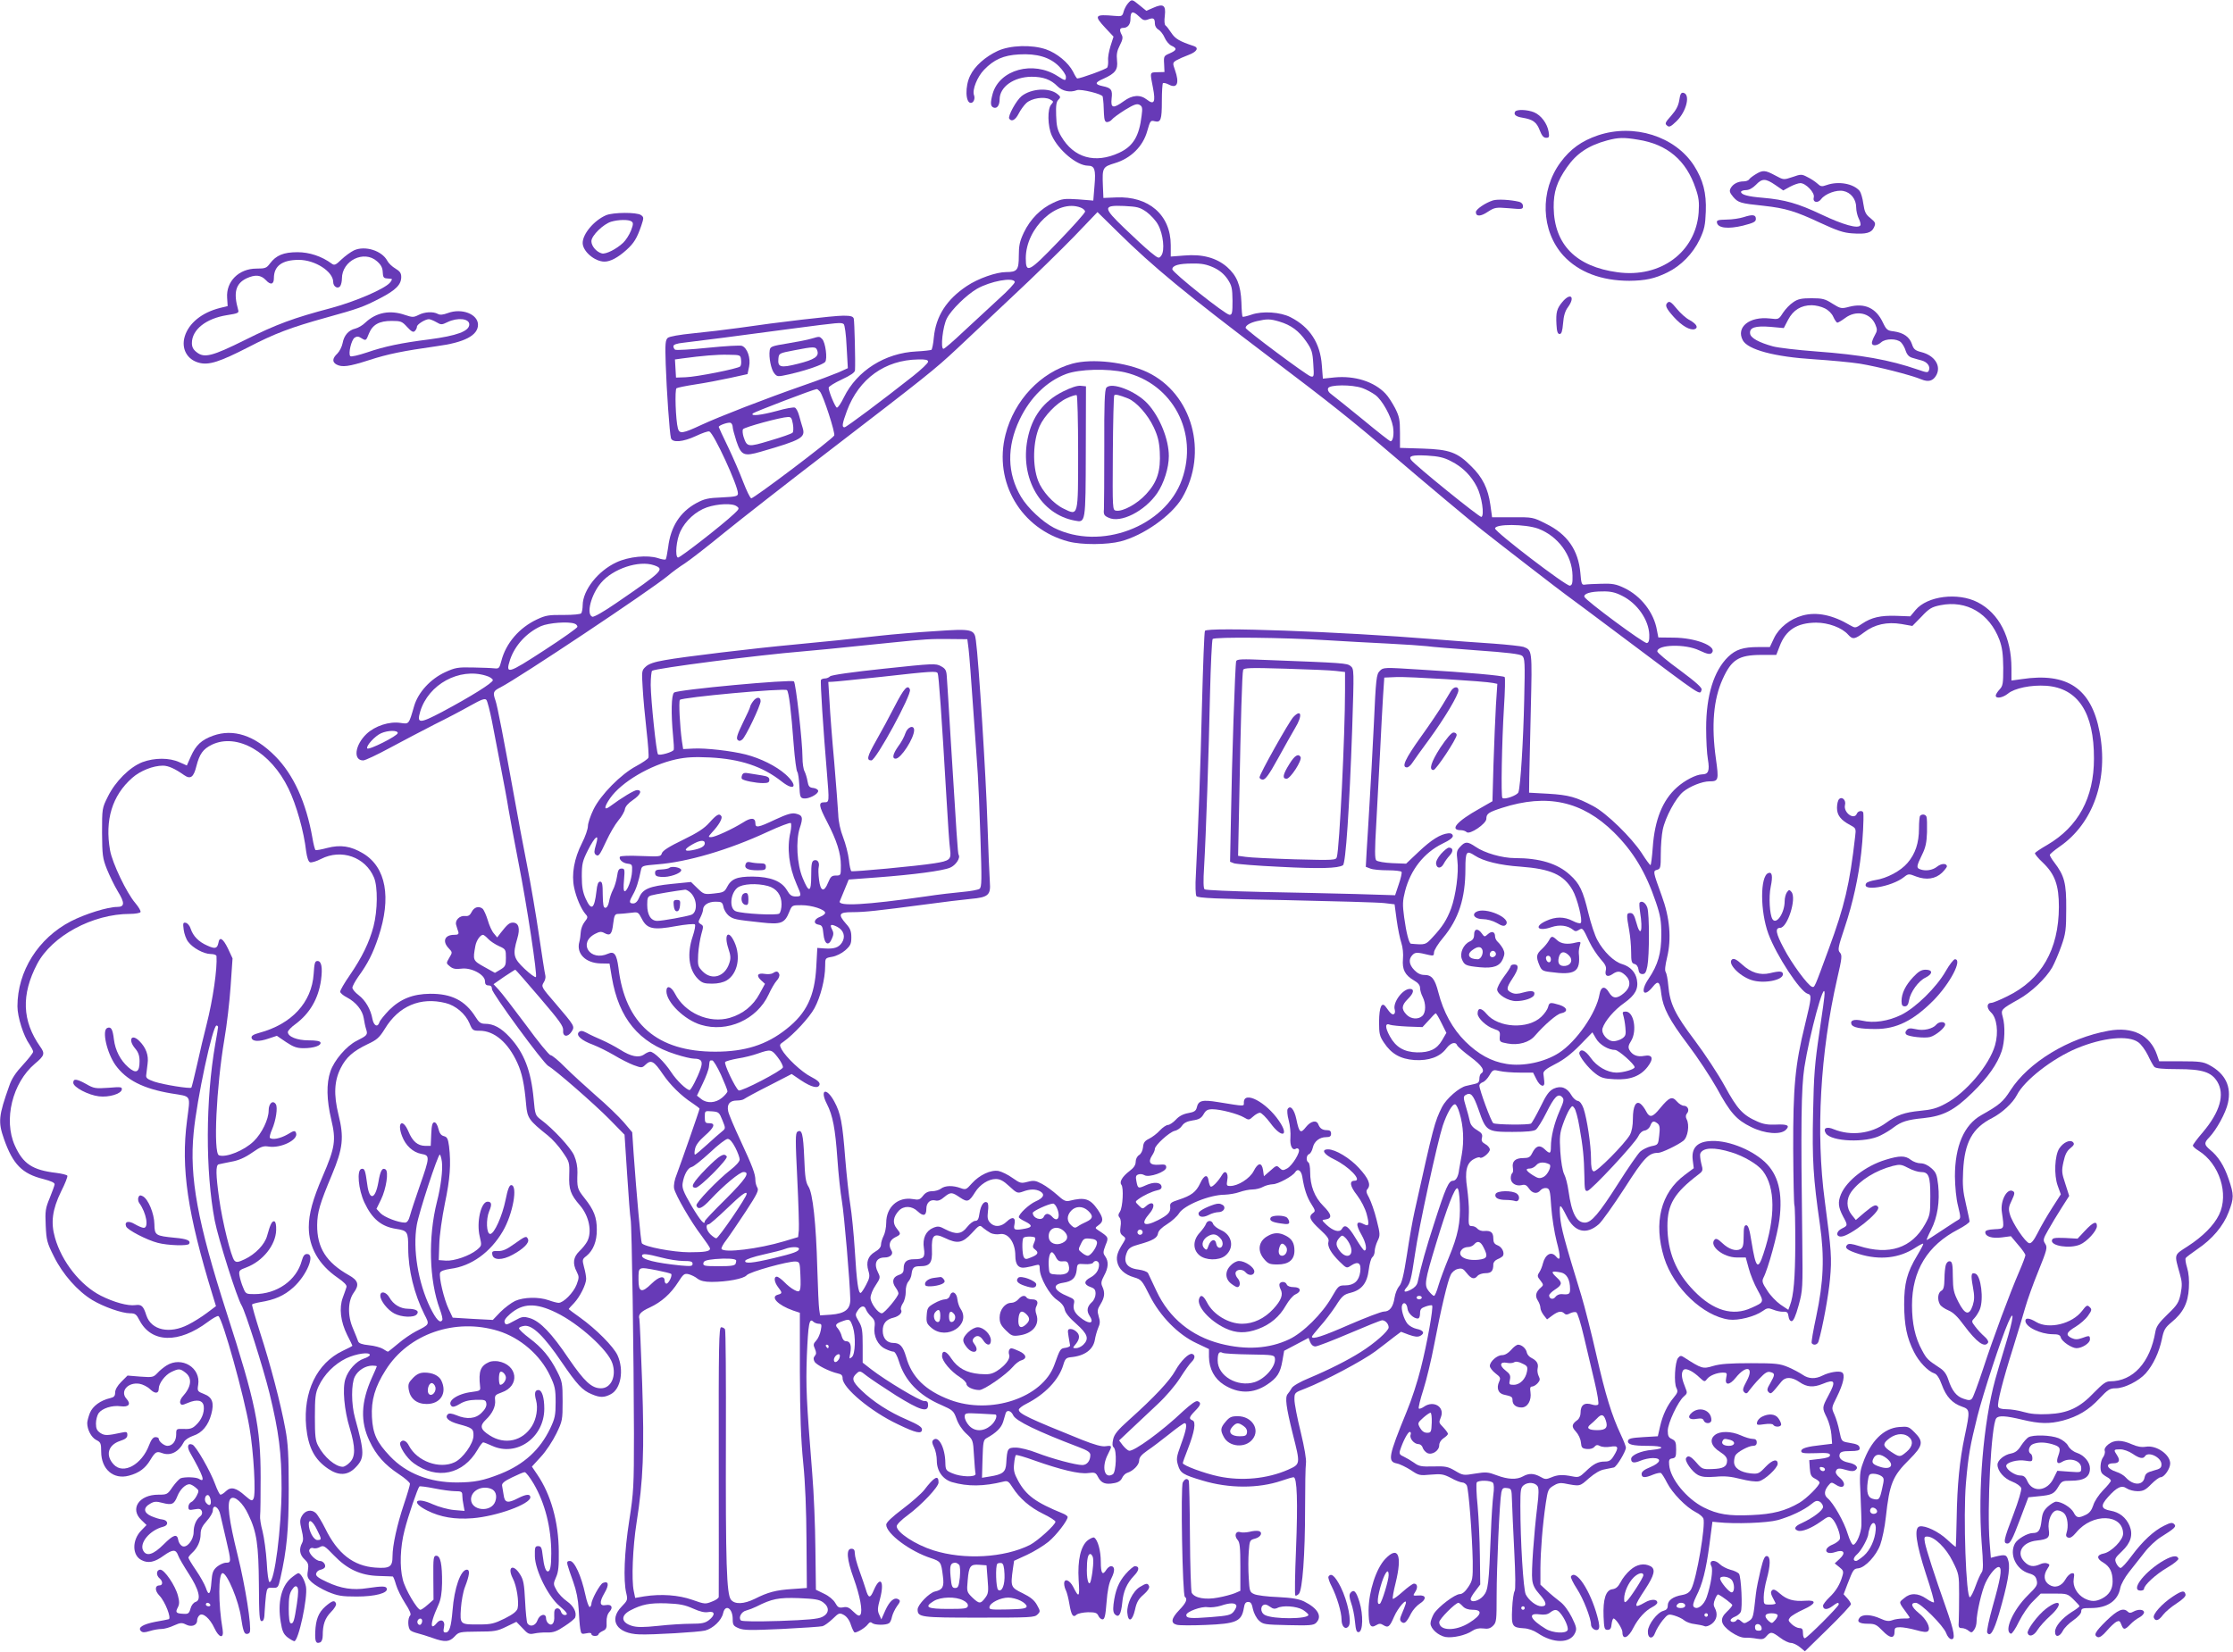 <?xml version="1.0" standalone="no"?>
<!DOCTYPE svg PUBLIC "-//W3C//DTD SVG 20010904//EN"
 "http://www.w3.org/TR/2001/REC-SVG-20010904/DTD/svg10.dtd">
<svg version="1.0" xmlns="http://www.w3.org/2000/svg"
 width="1280pt" height="947pt" viewBox="0 0 1280 947"
 preserveAspectRatio="xMidYMid meet">
<g transform="translate(0,947) scale(0.1,-0.1)"
fill="#673ab7" stroke="none">
<path d="M6466 9451 c-9 -10 -21 -32 -25 -47 -7 -27 -11 -29 -52 -25 -114 10
-120 3 -53 -69 l47 -50 -17 -53 c-9 -29 -16 -66 -14 -83 1 -16 -1 -35 -5 -41
-6 -10 -153 -63 -172 -63 -3 0 -14 18 -24 39 -27 52 -92 106 -155 128 -81 28
-206 24 -277 -9 -71 -33 -132 -87 -158 -142 -30 -61 -27 -156 4 -156 16 0 26
25 18 45 -11 30 19 105 58 145 57 59 111 83 200 88 103 6 177 -16 229 -68 22
-22 40 -49 40 -60 0 -25 -3 -25 -48 4 -140 90 -333 37 -372 -102 -14 -52 -13
-72 6 -79 19 -7 34 13 34 47 0 72 81 129 183 130 67 0 111 -16 149 -55 28 -28
73 -37 111 -22 22 8 147 -22 148 -37 4 -26 6 -54 7 -98 2 -37 6 -48 18 -48 9
0 22 7 28 15 6 8 40 33 75 55 51 31 68 37 83 29 16 -9 18 -18 12 -62 -14 -119
-49 -176 -129 -213 -138 -64 -260 -29 -332 94 -22 37 -27 60 -29 120 -2 57 1
79 13 90 14 14 13 18 -6 33 -47 38 -149 32 -205 -12 -30 -24 -80 -115 -71
-129 13 -20 35 -9 54 28 10 20 30 48 44 61 30 28 103 39 136 21 21 -11 21 -13
7 -29 -23 -25 -21 -125 3 -178 39 -85 143 -172 207 -173 39 0 46 -22 38 -114
l-7 -86 -87 7 c-79 5 -92 4 -143 -20 -71 -33 -131 -93 -168 -170 -24 -51 -29
-75 -29 -134 0 -81 -9 -93 -73 -93 -56 0 -161 -37 -225 -80 -117 -78 -177
-173 -189 -294 -3 -37 -10 -69 -14 -72 -5 -2 -43 -7 -86 -9 -180 -9 -340 -110
-415 -262 -17 -35 -35 -62 -41 -60 -10 3 -47 93 -47 114 0 7 34 28 75 47 51
24 75 40 76 53 3 51 -3 280 -7 296 -4 13 -17 17 -60 17 -57 0 -374 -37 -598
-70 -72 -10 -189 -24 -261 -31 -81 -8 -136 -18 -147 -26 -14 -13 -16 -33 -12
-151 5 -148 22 -396 30 -424 8 -28 70 -22 143 12 36 17 70 29 77 26 26 -10
164 -310 164 -355 0 -16 -11 -19 -92 -23 -79 -3 -101 -8 -147 -33 -93 -51
-147 -135 -161 -253 -5 -35 -11 -66 -14 -69 -3 -4 -24 0 -45 7 -59 19 -166 9
-237 -24 -106 -49 -193 -159 -194 -246 0 -19 -4 -40 -8 -46 -4 -6 -45 -10
-102 -10 -83 1 -102 -2 -151 -25 -103 -48 -179 -137 -205 -238 -11 -42 -14
-46 -40 -43 -16 2 -72 4 -124 5 -86 2 -101 -1 -158 -27 -85 -39 -155 -116
-178 -194 -31 -107 -29 -104 -78 -97 -64 10 -146 -17 -195 -63 -67 -64 -78
-152 -19 -152 11 0 79 32 151 71 73 39 188 100 257 135 69 34 162 83 206 108
64 36 84 43 92 33 6 -7 20 -62 32 -122 12 -61 34 -177 50 -260 16 -82 37 -193
45 -245 9 -52 34 -187 56 -300 50 -253 110 -652 101 -662 -4 -4 -33 17 -65 47
-64 61 -69 81 -42 173 18 59 8 92 -25 92 -20 0 -32 -10 -71 -60 l-19 -25 -19
23 c-11 12 -27 47 -35 76 -9 29 -22 59 -30 66 -22 17 -49 9 -63 -20 -9 -18
-19 -24 -36 -22 -32 4 -61 -25 -52 -52 3 -12 9 -29 12 -38 4 -14 -1 -18 -24
-18 -54 0 -69 -37 -31 -77 22 -23 22 -24 3 -55 -18 -31 -18 -31 4 -49 17 -14
33 -17 65 -13 57 8 136 -34 136 -72 0 -17 6 -24 20 -24 14 0 20 -7 20 -21 0
-24 294 -425 323 -441 36 -19 261 -215 350 -305 l87 -89 15 -229 c8 -127 17
-242 20 -256 7 -32 18 -796 19 -1229 0 -303 -2 -337 -27 -498 -28 -179 -35
-343 -17 -417 9 -38 7 -42 -27 -77 -76 -78 -27 -155 102 -159 75 -3 340 13
377 22 45 12 94 58 103 99 12 55 55 30 55 -33 0 -34 4 -40 35 -53 29 -12 67
-12 247 -4 117 6 222 13 233 16 11 3 37 22 58 42 36 35 39 36 65 22 17 -10 32
-31 40 -58 8 -23 17 -42 22 -42 16 0 61 28 74 46 11 14 17 16 27 7 15 -11 77
-12 95 0 6 3 14 20 17 37 4 17 17 44 29 61 19 25 20 32 8 39 -23 14 -50 -8
-75 -63 l-23 -52 -12 27 c-11 23 -10 38 5 93 26 99 1 134 -36 48 -21 -50 -31
-49 -47 7 -6 19 -22 67 -36 105 -14 39 -26 82 -26 98 0 20 -5 27 -20 27 -31 0
-26 -61 14 -171 36 -101 52 -186 38 -207 -7 -10 -16 -6 -40 17 -24 24 -36 30
-59 25 -24 -4 -31 0 -45 25 -10 18 -36 40 -64 53 l-47 23 -3 235 c-1 129 -9
323 -18 430 -34 427 -37 498 -31 676 8 186 14 219 37 196 6 -6 21 -12 31 -12
17 0 18 -5 12 -37 -4 -21 -15 -47 -26 -59 -17 -18 -18 -25 -8 -47 9 -21 9 -30
0 -41 -9 -10 -9 -20 -2 -33 10 -19 85 -57 134 -68 20 -4 27 -11 27 -28 0 -55
163 -191 316 -263 105 -51 139 -58 139 -30 0 14 -22 28 -86 56 -101 43 -194
103 -261 168 -53 51 -58 70 -28 97 18 17 21 16 60 -15 22 -17 97 -67 166 -111
137 -85 184 -100 184 -55 0 18 -5 24 -23 23 -24 0 -219 117 -302 181 l-50 39
0 99 c0 84 -3 105 -22 137 -21 36 -22 39 -7 62 19 30 40 32 48 7 4 -11 17 -29
30 -41 19 -18 23 -30 19 -60 -7 -52 19 -105 62 -125 18 -9 39 -16 47 -16 8 0
21 -23 31 -56 34 -111 115 -195 241 -249 67 -30 72 -33 89 -80 10 -30 33 -64
56 -85 38 -35 39 -36 44 -125 3 -50 7 -97 9 -105 4 -21 -84 -19 -134 3 -35 15
-38 19 -39 59 -1 87 -40 161 -70 131 -8 -8 -6 -19 5 -41 9 -17 16 -52 16 -77
0 -59 34 -107 87 -123 90 -26 182 -25 295 3 23 6 30 2 52 -33 40 -63 100 -115
176 -152 39 -19 70 -39 70 -45 0 -18 -102 -110 -146 -133 -148 -74 -377 -87
-554 -31 -104 33 -210 103 -210 138 0 10 28 38 64 64 78 58 176 161 176 187 0
46 -24 33 -83 -44 -16 -20 -71 -69 -123 -108 -61 -46 -94 -77 -94 -90 0 -51
136 -153 257 -192 56 -19 58 -22 68 -104 8 -60 -1 -77 -45 -87 -33 -7 -100
-76 -100 -103 0 -45 17 -47 352 -47 292 0 319 1 335 18 17 17 17 19 -3 55 -15
27 -37 45 -82 67 -68 33 -70 37 -56 139 l7 47 74 34 c41 19 96 53 123 75 45
37 110 122 110 142 0 5 -12 14 -27 20 -157 64 -211 104 -257 188 -23 42 -27
61 -23 97 2 24 7 47 10 50 4 3 52 -11 107 -31 150 -53 258 -79 307 -72 40 5
44 3 58 -24 18 -34 42 -43 90 -34 25 4 40 14 47 30 6 13 19 26 29 29 35 11 69
46 69 71 0 18 13 33 47 57 26 17 82 60 125 94 43 35 83 63 88 63 17 0 11 -37
-20 -121 -27 -74 -28 -85 -17 -121 13 -44 29 -54 140 -87 153 -46 320 -46 453
-1 31 11 63 20 69 20 20 0 25 -138 14 -414 -6 -142 -8 -261 -4 -264 3 -3 12 1
20 9 21 21 36 225 36 489 0 124 2 241 5 260 3 22 -8 87 -30 179 -20 80 -36
163 -36 186 0 40 0 40 63 64 110 43 330 160 401 213 38 29 87 66 108 83 l39
29 45 -17 c34 -12 51 -14 66 -6 27 15 18 32 -23 40 -18 4 -41 17 -51 29 -21
26 -39 86 -31 106 8 23 28 11 31 -19 3 -27 35 -57 59 -57 8 0 13 12 13 29 0
24 6 31 32 40 17 6 34 9 37 6 9 -9 -29 -221 -65 -362 -18 -73 -54 -183 -80
-245 -106 -259 -111 -288 -57 -299 17 -3 53 -21 80 -38 46 -31 51 -32 115 -26
59 5 72 3 115 -19 26 -15 56 -26 65 -26 10 0 21 -8 26 -17 11 -22 31 -286 34
-435 1 -101 -1 -110 -26 -148 -17 -26 -34 -40 -48 -40 -28 0 -124 -73 -149
-113 -10 -18 -19 -42 -19 -55 0 -30 44 -70 86 -78 41 -7 117 10 153 35 18 12
38 17 63 14 27 -4 41 0 57 16 19 19 20 32 20 173 0 161 17 543 27 591 5 23 10
28 32 25 26 -3 27 -5 29 -73 1 -38 7 -168 13 -288 7 -138 8 -223 2 -230 -5 -7
-12 -51 -14 -100 -5 -101 0 -109 66 -113 26 -1 57 -12 81 -28 88 -60 187 -60
214 2 10 22 8 34 -19 89 -20 39 -45 73 -68 90 -20 15 -54 43 -74 62 l-38 35 0
96 c1 101 12 244 31 373 11 72 14 81 43 98 21 14 40 18 61 14 94 -18 89 -19
143 29 34 29 64 47 89 51 21 4 45 9 54 11 16 4 69 92 69 114 0 7 -13 40 -29
74 -51 108 -88 226 -140 456 -28 124 -67 277 -86 340 -99 323 -117 391 -122
455 -6 78 -1 78 37 2 45 -92 113 -109 185 -46 18 16 84 109 147 206 113 177
139 203 193 203 20 0 112 44 144 69 26 20 37 91 19 124 -6 12 -6 23 2 33 16
18 5 44 -18 44 -10 0 -28 11 -40 25 -27 31 -43 25 -96 -39 -43 -53 -60 -57
-80 -18 -8 16 -22 35 -31 42 -27 22 -45 -12 -45 -85 0 -39 -6 -71 -17 -92 -30
-52 -192 -216 -208 -209 -11 4 -15 23 -15 73 0 78 -23 229 -43 288 -9 25 -21
41 -33 43 -10 1 -27 16 -36 32 -25 44 -60 57 -102 38 -26 -13 -42 -34 -76
-105 -24 -48 -48 -91 -54 -95 -13 -9 -201 -7 -216 2 -12 7 -80 192 -80 216 0
7 9 15 19 19 11 3 28 21 39 40 19 32 22 33 59 24 21 -5 73 -9 115 -9 l76 0 19
-38 c21 -43 50 -51 45 -12 -1 14 -4 34 -5 44 -1 14 15 28 68 55 48 24 92 58
141 108 l72 74 21 -36 c20 -35 71 -65 109 -65 19 0 112 -82 112 -99 0 -12 -64
-31 -105 -31 -52 1 -112 35 -147 85 -30 42 -57 55 -65 29 -5 -16 50 -88 93
-120 31 -24 49 -29 109 -32 89 -5 149 18 190 72 36 47 28 71 -20 62 -39 -8
-69 5 -85 34 -8 15 -6 27 10 52 35 58 16 168 -31 168 -18 0 -20 -4 -14 -22 4
-13 10 -44 12 -69 4 -40 2 -49 -18 -63 -13 -9 -36 -16 -50 -16 -35 0 -72 44
-63 74 13 42 68 106 124 145 63 45 83 81 73 134 -8 43 -38 75 -84 89 -47 13
-107 72 -142 137 -15 26 -38 97 -52 155 -31 129 -50 170 -106 220 -71 65 -173
96 -315 96 -73 0 -174 29 -226 65 -46 31 -59 31 -87 1 -21 -22 -23 -31 -17
-80 9 -68 -9 -201 -36 -275 -25 -66 -50 -105 -106 -165 -41 -44 -40 -44 -124
-37 -11 1 -27 62 -39 151 -10 73 -9 95 5 150 31 122 108 220 213 272 44 21 63
36 61 47 -3 10 -12 15 -27 13 -45 -5 -96 -37 -168 -105 l-73 -69 -79 3 c-44 2
-85 9 -92 16 -9 9 -9 59 0 210 6 109 16 295 22 413 6 118 13 262 17 320 l7
105 70 3 c69 3 508 -24 554 -34 l24 -5 -8 -122 c-4 -67 -10 -219 -14 -337 l-6
-214 -75 -43 c-129 -72 -173 -123 -106 -123 12 0 27 -5 33 -11 17 -17 113 48
113 76 0 30 13 38 90 63 258 83 459 39 641 -140 111 -110 183 -229 241 -401
26 -77 31 -107 31 -187 0 -105 -19 -172 -73 -252 -50 -73 -29 -112 24 -46 31
39 41 31 49 -42 10 -79 45 -147 153 -290 56 -74 130 -187 165 -249 77 -142
113 -182 197 -223 78 -39 169 -46 199 -16 25 25 9 33 -57 30 -43 -2 -72 2
-105 17 -85 37 -116 71 -188 203 -37 68 -115 186 -172 262 -114 151 -143 211
-152 315 -3 36 -10 71 -15 78 -6 8 -3 37 8 83 26 108 16 228 -31 355 -50 138
-51 141 -26 148 19 5 21 12 21 91 0 47 5 109 11 138 15 73 75 183 117 218 39
32 110 60 151 60 52 0 54 7 37 129 -27 192 -14 342 39 458 50 111 92 137 218
138 l89 0 19 49 c35 94 100 135 209 136 71 0 149 -29 184 -69 26 -29 38 -27
91 13 60 46 132 62 215 48 l62 -11 52 53 c44 47 59 56 109 66 150 30 280 -46
338 -198 16 -44 21 -80 22 -160 0 -92 -2 -105 -21 -125 -12 -13 -22 -29 -22
-35 0 -20 40 -13 70 11 37 31 133 51 219 45 182 -13 275 -154 274 -418 0 -224
-90 -390 -267 -494 -37 -21 -69 -43 -71 -47 -3 -4 17 -29 45 -55 69 -66 92
-129 92 -254 -1 -245 -100 -417 -295 -512 -42 -21 -83 -38 -92 -38 -27 0 -29
-29 -3 -54 35 -31 45 -116 24 -189 -33 -115 -168 -274 -284 -335 -49 -27 -81
-35 -145 -41 -91 -9 -134 -24 -197 -70 -85 -62 -202 -75 -298 -36 -41 18 -64
7 -46 -23 31 -48 230 -56 314 -12 25 12 59 33 75 46 44 33 78 44 171 53 114
12 177 45 280 146 89 87 143 164 168 238 18 54 21 145 6 197 -12 41 -9 44 91
100 73 41 155 119 192 182 14 25 38 81 53 124 25 70 28 94 28 214 1 146 -10
189 -69 266 -14 18 -25 37 -25 42 0 5 25 26 55 47 194 133 283 387 230 659
-47 249 -185 342 -447 302 l-58 -8 0 70 c0 178 -71 316 -194 379 -113 58 -289
36 -356 -45 l-30 -36 -79 3 c-92 3 -143 -9 -197 -45 -38 -26 -39 -26 -69 -9
-99 59 -191 78 -272 56 -71 -19 -135 -70 -163 -128 l-25 -53 -65 0 c-88 0
-130 -14 -174 -56 -82 -80 -126 -222 -126 -408 0 -67 4 -148 10 -180 11 -66 3
-86 -34 -86 -34 -1 -100 -35 -144 -75 -82 -73 -127 -186 -138 -343 -4 -56 -10
-102 -13 -102 -4 0 -26 30 -50 68 -60 91 -201 229 -278 270 -98 52 -141 64
-258 71 l-110 6 1 85 c1 47 5 226 9 397 8 336 8 335 -42 354 -12 4 -91 13
-175 19 -84 5 -236 17 -338 25 -540 44 -1299 71 -1313 48 -4 -6 -11 -197 -17
-424 -9 -375 -20 -669 -35 -974 -4 -61 -2 -116 3 -123 7 -11 113 -16 513 -23
277 -6 531 -13 564 -17 l59 -7 12 -90 c7 -50 19 -109 27 -132 8 -25 12 -62 9
-92 -5 -60 11 -92 64 -123 23 -13 34 -27 34 -43 0 -12 7 -36 15 -51 19 -38 19
-88 -1 -108 -23 -23 -67 -20 -92 7 -30 31 -28 53 8 89 34 33 39 58 12 58 -42
0 -100 -79 -87 -119 3 -11 1 -22 -4 -25 -10 -6 -20 2 -46 39 -24 35 -39 4 -40
-83 0 -69 3 -83 28 -120 42 -64 94 -94 175 -100 82 -5 147 18 183 67 24 32 53
41 62 17 3 -7 37 -37 76 -66 67 -50 86 -80 61 -95 -5 -3 -10 -17 -10 -30 0
-19 -7 -26 -27 -30 -16 -4 -37 -8 -48 -11 -40 -8 -115 -74 -139 -121 -43 -87
-48 -106 -157 -597 -11 -48 -31 -161 -44 -249 -19 -122 -30 -166 -45 -182 -10
-11 -22 -40 -26 -65 -8 -54 -28 -80 -61 -80 -14 0 -103 -34 -198 -75 -155 -68
-215 -87 -215 -69 0 3 21 29 46 58 26 28 66 81 90 117 37 59 47 67 87 77 63
16 94 56 103 132 4 33 13 65 20 71 8 6 14 22 14 35 0 13 7 39 16 58 16 32 16
39 -5 122 -12 49 -32 105 -43 126 -17 31 -19 40 -8 52 19 24 5 59 -50 119 -52
57 -135 107 -177 107 -42 0 -25 -29 34 -57 85 -41 164 -123 118 -123 -32 0
-27 -31 14 -83 24 -32 46 -75 55 -108 16 -61 13 -73 -14 -59 -47 25 -52 3 -15
-61 25 -44 33 -89 16 -89 -5 0 -27 32 -50 70 -42 70 -62 84 -79 54 -13 -23
-50 -12 -88 23 -29 28 -29 28 -6 31 40 6 36 29 -12 77 -51 51 -76 116 -76 196
0 26 -4 51 -10 54 -15 9 -12 42 4 48 8 3 17 19 21 36 8 37 39 61 77 61 21 0
28 5 28 20 0 14 -7 20 -22 20 -28 0 -42 10 -51 33 -10 27 -43 20 -71 -15 -31
-40 -39 -33 -55 45 -12 57 -35 83 -50 58 -4 -7 -2 -35 6 -64 8 -29 12 -73 10
-99 -4 -48 11 -77 32 -64 5 4 12 2 16 -4 10 -16 -37 -92 -66 -109 -24 -13 -28
-13 -44 2 -16 16 -19 16 -53 -15 l-37 -32 -5 35 c-7 46 -29 44 -54 -6 -22 -42
-89 -85 -134 -85 -21 0 -22 3 -17 34 8 40 -12 61 -29 31 -23 -39 -59 -76 -67
-68 -4 4 -9 19 -11 32 -5 41 -26 35 -48 -13 -24 -51 -51 -71 -124 -95 -44 -14
-51 -20 -48 -40 3 -31 -12 -47 -70 -77 -81 -41 -103 -24 -49 38 40 47 23 81
-21 41 -18 -16 -20 -15 -40 5 -22 21 -22 22 -3 36 30 22 77 44 108 51 20 4 27
11 25 23 -5 24 -44 27 -90 6 -44 -20 -46 -19 -54 24 -5 25 -3 33 11 38 10 4
25 2 35 -4 26 -16 125 19 125 44 0 16 -6 19 -42 16 -51 -4 -64 14 -39 53 9 13
16 30 16 38 0 20 82 95 113 103 16 3 35 17 43 30 11 16 29 25 61 30 36 5 49
13 62 35 13 23 23 29 51 29 46 0 145 -26 181 -47 27 -16 29 -16 52 5 13 12 31
22 39 22 9 0 36 -27 60 -59 65 -90 111 -77 49 13 -74 108 -201 174 -201 105 0
-23 12 -24 -148 2 -92 15 -113 9 -122 -32 -5 -19 -15 -25 -48 -31 -29 -5 -53
-17 -72 -38 -15 -16 -36 -30 -45 -30 -9 0 -30 -14 -46 -31 -16 -18 -44 -39
-62 -48 -25 -12 -33 -23 -35 -49 -2 -19 -11 -38 -23 -45 -11 -7 -19 -23 -19
-38 0 -19 -11 -35 -35 -53 -42 -32 -60 -63 -47 -79 14 -17 8 -128 -8 -154 -11
-16 -11 -25 -2 -35 7 -9 9 -29 5 -52 -4 -29 -2 -40 13 -51 17 -12 18 -16 5
-37 -35 -55 -43 -80 -37 -112 8 -42 42 -74 97 -90 41 -12 46 -18 88 -102 60
-120 164 -226 269 -275 l72 -34 0 -45 c1 -68 31 -125 86 -160 83 -52 167 -52
247 1 57 38 76 66 88 137 l10 57 70 37 70 37 9 -24 c6 -15 17 -25 30 -25 11 0
99 34 195 75 96 41 180 75 188 75 18 0 37 -21 37 -41 0 -20 -80 -91 -160 -141
-72 -46 -183 -102 -295 -149 -52 -21 -94 -46 -100 -57 -6 -11 -17 -27 -24 -35
-16 -20 -9 -73 29 -227 45 -178 45 -174 -27 -207 -119 -52 -265 -66 -398 -38
-81 17 -205 63 -205 76 0 4 13 41 29 81 38 98 48 156 27 164 -23 9 -20 19 14
54 34 34 37 48 15 56 -10 4 -39 -17 -83 -57 -122 -116 -282 -232 -310 -227 -8
2 -24 16 -36 31 l-21 28 71 67 c39 37 107 101 151 142 47 44 100 106 128 150
26 41 56 83 67 93 19 19 20 38 2 44 -19 6 -65 -39 -97 -96 -32 -58 -122 -154
-265 -282 -65 -58 -85 -83 -91 -111 -6 -26 -5 -40 3 -47 19 -16 14 -142 -5
-154 -48 -30 -66 41 -29 113 26 51 26 53 -11 48 -22 -4 -65 8 -138 37 -300
121 -361 149 -361 172 0 7 19 22 43 34 107 54 187 138 212 223 10 35 17 41 41
44 81 7 130 43 140 100 3 20 12 51 19 68 11 24 12 38 3 66 -9 31 -8 41 11 71
23 38 26 65 10 100 -9 19 -7 31 10 63 25 46 27 81 6 111 -13 18 -12 25 2 63
19 46 19 46 -43 87 -18 12 -18 13 4 29 29 21 27 40 -6 89 -44 63 -74 72 -162
50 -21 -5 -34 1 -70 34 -25 22 -64 51 -87 63 -36 19 -47 21 -82 12 -38 -10
-43 -9 -87 22 -26 19 -62 36 -80 40 -44 8 -110 -23 -153 -71 -32 -36 -35 -38
-65 -27 -44 16 -88 15 -112 -3 -10 -8 -33 -15 -51 -15 -22 0 -38 -8 -52 -26
-18 -23 -25 -25 -59 -19 -85 14 -152 -46 -152 -136 0 -26 -7 -60 -15 -75 -8
-16 -15 -39 -15 -51 0 -13 -12 -28 -35 -41 -40 -24 -52 -59 -37 -109 9 -30 7
-41 -13 -79 -13 -25 -27 -46 -31 -47 -14 -4 -23 62 -34 243 -6 96 -18 215 -26
263 -8 48 -21 167 -29 265 -16 207 -26 259 -63 327 -45 83 -85 69 -42 -15 34
-66 48 -143 60 -313 6 -89 18 -199 26 -244 13 -76 46 -463 48 -562 1 -58 -30
-83 -113 -89 l-60 -4 -5 33 c-3 19 -8 124 -11 234 -7 261 -26 435 -51 472 -15
23 -20 54 -24 165 -6 138 -13 165 -39 149 -12 -8 -12 -47 -1 -268 7 -142 11
-276 9 -297 l-4 -39 -80 -24 c-147 -44 -345 -68 -359 -44 -3 5 9 28 28 52 18
24 68 98 111 163 66 101 76 122 66 137 -6 10 -11 29 -11 42 0 36 -16 78 -86
229 -35 75 -67 150 -70 167 -8 40 9 61 50 61 18 0 36 4 42 9 5 4 68 39 140 75
l132 68 53 -36 c62 -41 101 -50 107 -24 2 12 -12 25 -49 44 -54 27 -143 111
-169 158 -13 25 -12 28 11 43 58 41 149 139 178 193 35 65 61 168 61 241 0 46
0 46 40 53 23 4 54 19 75 37 30 27 35 37 35 75 0 34 -6 51 -30 77 -48 55 -42
67 36 67 71 0 143 8 424 45 96 13 210 27 254 31 101 9 116 22 110 96 -2 29 -9
184 -14 343 -8 258 -50 930 -66 1043 -8 65 -21 68 -237 53 -100 -6 -240 -18
-312 -26 -186 -21 -307 -33 -495 -51 -227 -21 -637 -70 -739 -89 -59 -10 -92
-21 -109 -37 -24 -22 -24 -26 -18 -123 3 -55 13 -164 22 -243 9 -78 14 -149
11 -156 -3 -8 -34 -29 -69 -48 -89 -47 -205 -165 -246 -249 -18 -37 -32 -80
-32 -96 0 -16 -15 -60 -34 -97 -45 -89 -61 -179 -45 -255 12 -58 40 -123 66
-153 14 -15 13 -20 -6 -44 -12 -15 -21 -41 -22 -58 -1 -17 -4 -42 -8 -56 -19
-67 35 -122 122 -124 l51 -1 13 -78 c40 -236 155 -376 366 -442 43 -14 90 -25
106 -25 42 0 52 -16 36 -60 -17 -49 -54 -120 -62 -120 -17 0 -75 55 -106 103
-38 58 -99 117 -120 117 -7 0 -23 -7 -35 -16 -31 -21 -75 -12 -138 28 -27 17
-74 42 -104 55 -30 13 -70 31 -87 41 -25 13 -35 14 -45 4 -18 -18 15 -48 81
-72 31 -12 85 -39 121 -60 36 -22 86 -47 112 -57 47 -17 48 -17 70 4 30 28 47
19 97 -55 42 -62 105 -125 170 -167 22 -15 41 -29 41 -32 0 -7 -109 -319 -130
-374 -14 -34 -19 -64 -16 -83 8 -39 98 -194 158 -272 26 -35 48 -67 48 -73 0
-16 -29 -21 -120 -21 -90 0 -259 32 -271 52 -6 10 -30 277 -47 515 l-8 121
-49 58 c-28 32 -99 101 -160 153 -60 53 -140 126 -177 163 -37 38 -74 68 -82
68 -8 0 -72 78 -141 173 -70 94 -141 186 -157 203 l-29 31 60 42 c34 22 62 41
65 41 2 0 65 -72 140 -160 113 -132 136 -164 134 -187 -4 -37 25 -43 48 -9 20
32 20 31 -94 165 -78 90 -80 94 -66 117 9 13 13 31 10 41 -3 10 -19 113 -36
228 -17 116 -48 300 -70 410 -22 110 -55 288 -74 395 -59 326 -95 514 -106
544 -16 46 -13 54 29 75 107 55 857 555 960 640 23 20 67 52 97 71 29 19 131
98 226 176 95 77 362 286 593 463 565 434 613 472 741 592 60 57 206 194 323
304 118 110 274 263 348 339 l134 140 117 -115 c204 -201 390 -354 872 -719
345 -261 466 -357 707 -563 175 -150 447 -378 510 -427 97 -77 461 -358 479
-370 12 -8 163 -121 335 -250 460 -345 431 -326 443 -295 4 11 -30 42 -124
112 -72 52 -130 101 -130 108 0 40 161 44 240 6 49 -23 66 -26 75 -11 23 37
-98 83 -220 84 l-89 1 -8 41 c-17 101 -91 197 -188 243 -46 22 -68 26 -130 24
-41 -1 -84 -3 -95 -5 -18 -3 -21 4 -26 67 -12 132 -75 222 -197 282 -75 38
-77 38 -192 37 l-117 0 -10 72 c-13 93 -45 157 -108 219 -81 82 -126 98 -280
103 l-130 4 0 86 c0 76 -4 94 -28 142 -16 30 -40 68 -55 83 -65 69 -176 104
-292 93 l-67 -7 -6 77 c-9 127 -69 219 -179 275 -58 30 -161 37 -224 15 -26
-9 -49 -14 -51 -12 -3 2 -6 40 -7 83 -4 98 -26 152 -82 202 -61 53 -142 75
-245 66 l-78 -6 0 65 c0 173 -126 283 -314 274 l-72 -3 -3 70 c-4 104 -2 108
70 130 90 27 160 96 184 183 17 59 19 63 42 57 36 -9 42 7 42 116 0 53 3 98 6
102 4 3 19 0 34 -8 48 -25 62 8 35 84 -14 39 -13 42 8 55 12 7 43 21 70 31 48
18 61 41 30 51 -82 27 -107 42 -129 76 -13 20 -28 39 -33 42 -6 4 -8 27 -4 56
7 61 -9 71 -67 45 l-39 -17 -38 31 c-44 36 -45 37 -67 12z m64 -76 c22 -22 31
-24 52 -16 30 11 38 6 38 -25 0 -13 9 -28 21 -34 11 -7 27 -27 35 -46 8 -19
26 -40 39 -46 34 -15 31 -26 -10 -44 -33 -14 -35 -16 -32 -61 l2 -46 -40 -1
c-45 -1 -44 2 -26 -89 16 -82 7 -101 -35 -68 -38 30 -83 27 -132 -9 -61 -44
-76 -41 -70 15 6 50 -2 61 -51 71 -47 10 -46 21 3 42 69 31 85 52 79 105 -4
35 0 56 16 87 16 31 19 46 11 60 -15 28 -12 40 8 40 26 0 42 20 42 50 0 47 13
50 50 15z m-336 -1095 c14 -5 26 -16 26 -23 0 -8 -69 -85 -153 -172 -170 -177
-187 -185 -187 -96 0 175 180 342 314 291z m378 -25 c23 -17 54 -50 66 -73 30
-54 40 -149 19 -177 -14 -19 -16 -18 -63 20 -27 22 -93 83 -148 136 -125 120
-125 133 -2 128 75 -4 89 -7 128 -34z m385 -319 c36 -17 60 -38 80 -67 24 -37
27 -51 28 -123 0 -69 -2 -81 -17 -81 -23 0 -328 243 -328 261 0 22 37 33 115
33 54 1 82 -5 122 -23z m-1140 -82 c2 -7 -40 -52 -94 -100 -53 -49 -144 -133
-201 -186 -57 -54 -108 -98 -114 -98 -18 0 -4 130 20 175 25 49 112 134 172
169 77 44 208 68 217 40z m1517 -228 c67 -20 111 -53 153 -113 32 -46 37 -61
41 -129 5 -73 4 -77 -15 -72 -23 6 -373 267 -373 278 0 14 26 30 66 39 57 13
75 13 128 -3z m-2498 -14 c6 -4 14 -59 17 -130 l7 -123 -53 -24 c-29 -12 -120
-47 -202 -75 -223 -78 -478 -177 -584 -226 -107 -50 -126 -53 -135 -21 -13 48
-19 224 -8 231 7 4 56 14 109 22 54 8 143 25 198 37 l100 22 9 43 c10 49 -10
107 -41 119 -9 4 -97 -1 -195 -11 -97 -10 -182 -15 -188 -11 -5 3 -10 12 -10
20 0 9 19 16 58 20 85 10 336 42 617 80 282 37 286 37 301 27z m-588 -206 c2
-16 0 -32 -5 -37 -13 -13 -250 -60 -313 -62 l-55 -2 -3 52 -3 52 43 6 c112 15
199 23 263 21 69 -1 70 -1 73 -30z m1072 -10 c0 -8 -39 -45 -87 -83 -180 -142
-382 -293 -392 -293 -17 0 -13 21 14 95 69 184 218 291 408 294 43 1 57 -2 57
-13z m2489 -151 c23 -8 56 -26 75 -40 40 -30 91 -123 101 -182 7 -43 0 -83
-14 -83 -5 0 -75 55 -157 123 -82 67 -162 131 -178 143 -20 14 -27 26 -23 38
8 21 136 22 196 1z m-3109 -20 c20 -24 89 -238 82 -252 -14 -24 -464 -364
-476 -360 -7 3 -27 45 -46 94 -18 48 -57 138 -86 199 -30 61 -54 114 -54 116
0 10 59 30 69 23 6 -3 11 -14 11 -24 0 -9 10 -45 21 -80 28 -83 43 -89 140
-61 235 68 257 81 240 137 -5 15 -14 47 -20 69 -6 23 -17 44 -25 47 -8 3 -54
-5 -102 -19 -93 -25 -156 -32 -138 -14 8 8 347 138 365 139 4 1 12 -6 19 -14z
m-155 -186 c4 -23 3 -45 -2 -50 -6 -6 -63 -26 -128 -45 -129 -39 -133 -38
-153 22 -5 17 -7 36 -3 43 8 12 217 69 258 70 17 1 22 -6 28 -40z m3772 -213
c66 -33 116 -83 149 -148 28 -55 44 -161 26 -172 -9 -5 -386 300 -404 328 -15
22 8 28 91 24 67 -4 98 -11 138 -32z m-4094 -259 c16 -11 15 -15 -15 -43 -70
-66 -312 -254 -322 -251 -18 7 -9 102 14 150 29 62 89 116 152 138 62 21 147
25 171 6z m4594 -128 c114 -43 195 -153 197 -269 1 -43 -2 -55 -15 -58 -21 -4
-429 308 -429 328 0 27 172 26 247 -1z m-5068 -210 c63 -22 53 -32 -217 -217
-71 -49 -129 -82 -137 -78 -36 14 -7 127 50 194 68 81 217 131 304 101z m5549
-175 c87 -43 153 -138 156 -223 1 -33 -3 -46 -14 -48 -17 -3 -352 245 -358
265 -5 18 35 31 104 31 45 1 73 -5 112 -25z m-6004 -160 c9 -3 16 -11 16 -18
0 -6 -86 -67 -191 -135 -209 -136 -223 -140 -195 -53 28 82 94 154 177 192 44
19 157 28 193 14z m4316 -95 c91 -6 246 -14 345 -19 99 -5 200 -12 225 -15 25
-4 154 -14 287 -24 172 -12 246 -21 258 -31 16 -13 17 -37 12 -255 -5 -231
-21 -491 -33 -527 -5 -18 -81 -45 -92 -33 -9 8 -3 323 9 518 6 93 8 171 4 175
-8 8 -216 27 -488 43 -204 13 -208 13 -228 -8 -19 -19 -22 -41 -34 -309 -8
-159 -19 -365 -25 -459 -5 -93 -13 -212 -16 -263 l-5 -92 26 -10 c14 -6 59
-10 100 -10 41 0 76 -4 79 -9 3 -4 -4 -37 -16 -71 l-21 -63 -226 7 c-124 3
-368 9 -541 12 -173 4 -320 10 -325 15 -7 5 -8 49 -3 126 11 186 27 660 34
993 4 168 11 310 15 316 10 13 410 9 659 -7z m-2058 -49 c4 -30 16 -188 27
-350 12 -162 23 -329 26 -370 3 -41 10 -203 15 -360 8 -247 8 -286 -5 -296 -8
-6 -52 -14 -97 -18 -46 -4 -141 -15 -213 -26 -342 -49 -505 -58 -491 -27 3 7
15 37 28 68 l23 56 160 12 c213 16 379 38 421 56 32 13 61 56 49 74 -5 8 -12
121 -45 656 -11 182 -21 348 -23 369 -2 32 -8 43 -33 56 -29 17 -44 16 -327
-14 -180 -19 -301 -36 -309 -44 -7 -7 -20 -12 -29 -12 -10 0 -20 -4 -23 -8 -5
-9 13 -284 34 -532 14 -170 14 -170 -15 -170 -35 0 -32 -20 16 -112 56 -108
79 -181 79 -250 0 -57 0 -58 -28 -58 -24 0 -31 -6 -45 -40 -23 -58 -44 -52
-52 15 -4 30 -5 64 -2 74 6 26 -7 45 -27 38 -13 -5 -16 -22 -16 -88 0 -97 -13
-101 -49 -13 -33 80 -40 212 -17 285 21 62 17 75 -23 84 -23 5 -50 -3 -117
-34 -99 -47 -114 -49 -114 -21 0 32 -25 34 -71 4 -61 -38 -161 -84 -183 -84
-18 0 -17 2 6 28 38 40 61 80 53 92 -11 19 -27 10 -68 -36 -30 -34 -67 -58
-153 -100 -77 -37 -115 -61 -120 -76 -6 -20 -11 -20 -120 -16 -64 3 -117 1
-120 -4 -9 -14 15 -37 44 -40 25 -3 27 -6 25 -44 -2 -46 -27 -114 -42 -114 -7
0 -8 24 -4 65 5 60 4 65 -14 65 -16 0 -21 -9 -26 -45 -4 -25 -14 -60 -24 -78
-9 -17 -19 -48 -22 -67 -4 -21 -12 -35 -21 -35 -11 0 -14 17 -15 75 0 60 -3
75 -15 75 -11 0 -17 -16 -21 -55 -12 -103 -29 -115 -62 -42 -16 36 -22 66 -22
127 0 72 4 88 35 150 42 83 67 100 46 31 -11 -36 -11 -47 -2 -56 17 -13 22 -7
62 79 19 41 49 93 68 116 19 22 36 52 38 65 2 15 19 35 46 53 44 30 55 57 24
57 -16 0 -86 -42 -159 -96 -32 -23 -30 0 4 49 65 93 229 190 377 223 61 13
106 15 195 11 175 -9 302 -51 412 -138 76 -60 95 -24 22 41 -54 48 -143 92
-228 114 -83 21 -232 38 -301 34 l-58 -3 -7 45 c-12 87 -19 225 -12 237 11 15
601 69 614 56 11 -11 24 -116 39 -317 6 -77 15 -145 20 -151 5 -6 10 -42 12
-80 3 -63 5 -70 25 -73 28 -4 83 24 83 43 0 7 -12 15 -27 17 -23 2 -29 9 -34
38 -3 19 -11 45 -17 57 -7 12 -12 48 -12 80 0 90 -38 425 -49 436 -13 13 -667
-47 -687 -64 -16 -13 -18 -120 -6 -246 4 -39 6 -76 4 -82 -4 -13 -81 -35 -90
-26 -10 9 -41 311 -42 397 0 42 4 79 8 82 24 15 606 90 862 111 71 6 145 13
505 50 206 21 226 22 340 21 l100 -1 7 -55z m-177 -140 c6 -10 23 -247 50
-710 8 -140 17 -275 21 -300 8 -58 -1 -66 -91 -80 -92 -15 -467 -50 -475 -45
-4 3 -11 32 -14 66 -4 34 -19 92 -33 128 -16 41 -27 91 -28 131 -2 36 -12 171
-23 300 -12 129 -24 286 -27 348 l-7 112 23 1 c13 0 139 13 279 28 294 33 317
34 325 21z m-2590 -14 c22 -6 40 -18 40 -26 0 -15 -126 -94 -293 -183 -128
-67 -144 -67 -123 4 47 155 223 252 376 205z m-505 -329 c0 -16 -167 -100
-175 -88 -8 14 45 72 80 87 39 17 95 18 95 1z m2251 -568 c-21 -91 -9 -198 35
-298 30 -68 30 -71 -5 -71 -23 0 -34 8 -50 36 -31 52 -94 77 -197 78 -91 0
-123 -13 -148 -63 -13 -25 -22 -29 -73 -34 -56 -6 -59 -5 -95 30 l-37 36 -110
-11 c-128 -13 -167 -29 -187 -78 -9 -22 -21 -34 -34 -34 -25 0 -25 10 -1 52
18 31 32 75 45 139 5 25 9 26 93 33 172 13 411 83 632 186 69 32 130 55 134
51 4 -4 3 -28 -2 -52z m-491 -64 c0 -18 -24 -31 -73 -40 -48 -9 -48 5 1 33 43
25 72 28 72 7z m4413 -70 c50 -33 144 -56 262 -64 175 -13 248 -46 299 -134
27 -46 60 -177 47 -189 -4 -5 -25 1 -46 12 -49 25 -98 25 -152 0 -73 -33 -48
-63 30 -36 47 16 93 10 124 -15 11 -10 19 -10 33 -1 22 13 22 14 61 -69 15
-32 44 -75 63 -97 29 -32 35 -46 31 -65 -8 -32 9 -42 37 -23 30 21 47 20 75
-6 33 -31 30 -70 -8 -102 -40 -34 -64 -33 -86 4 -23 39 -46 35 -54 -10 -18
-107 -133 -273 -233 -337 -82 -53 -206 -79 -301 -63 -87 14 -161 55 -236 129
-73 73 -125 168 -154 281 -20 78 -38 100 -80 100 -21 0 -40 9 -58 28 -31 32
-34 63 -10 87 16 16 27 16 96 -1 23 -5 27 -3 27 15 0 12 23 50 52 84 89 107
128 226 128 395 0 100 6 108 53 77z m-4051 -175 c50 -14 78 -52 78 -105 0 -23
-6 -47 -13 -53 -13 -12 -213 -1 -249 13 -39 15 -32 102 9 135 29 23 112 27
175 10z m-442 -40 c37 -37 39 -111 3 -125 -28 -10 -165 -35 -195 -35 -37 0
-58 34 -58 92 0 40 3 48 23 54 18 6 145 27 195 33 6 0 21 -8 32 -19z m187 -80
c3 -17 17 -39 30 -50 27 -21 37 -23 186 -39 114 -13 135 -5 161 60 16 39 16
39 71 39 59 0 135 -25 135 -44 0 -6 -13 -17 -30 -23 -35 -13 -40 -40 -7 -45
19 -3 23 -11 27 -53 6 -60 30 -73 49 -26 10 22 10 34 1 51 -16 30 -7 34 29 16
38 -20 49 -57 27 -91 -19 -28 -44 -37 -101 -33 l-40 3 -6 -110 c-9 -166 -56
-265 -171 -355 -114 -91 -238 -130 -408 -130 -333 0 -517 159 -555 482 -10 76
-24 96 -59 80 -104 -47 -175 62 -74 114 25 13 35 14 53 4 33 -18 43 -7 50 55
6 48 10 55 30 55 12 0 43 3 68 6 45 6 45 6 66 -34 30 -59 66 -66 196 -42 55
10 104 14 108 10 5 -4 -1 -35 -12 -68 -34 -101 -23 -191 29 -244 24 -24 37
-28 82 -28 34 0 64 7 84 19 62 38 82 136 44 219 -34 75 -62 46 -35 -36 14 -42
15 -57 5 -86 -25 -76 -99 -99 -152 -46 -28 29 -29 34 -26 98 2 37 11 89 18
115 13 45 13 49 -3 58 -15 9 -16 13 -2 39 8 16 15 36 15 44 0 26 30 46 71 46
36 0 40 -3 46 -30z m-1348 -184 c12 -13 40 -31 62 -41 38 -17 39 -20 39 -67 0
-43 -3 -50 -31 -67 l-32 -19 -61 34 c-66 37 -66 38 -51 121 6 31 28 63 44 63
4 0 18 -11 30 -24z m5464 -482 l28 -56 -25 -43 c-30 -51 -71 -70 -143 -69 -75
2 -122 30 -156 92 -29 53 -28 79 2 66 9 -3 54 -8 101 -10 l84 -3 36 39 c19 22
37 40 40 40 3 0 18 -25 33 -56z m-3805 -196 c18 -23 31 -49 30 -58 -4 -18
-240 -141 -254 -132 -20 15 -86 154 -77 163 5 5 38 14 72 20 35 5 86 18 114
28 75 26 79 25 115 -21z m-325 -101 c20 -45 37 -87 37 -94 0 -6 -14 -23 -31
-37 -37 -31 -87 -34 -120 -7 l-24 19 33 69 c18 37 35 82 36 98 4 37 3 35 19
35 6 0 29 -37 50 -83z m4343 -201 c42 -122 48 -126 193 -126 82 0 123 4 135
13 10 8 37 51 60 97 46 92 67 113 90 90 13 -13 11 -23 -15 -82 -30 -69 -49
-146 -49 -204 0 -40 -6 -42 -37 -12 -28 26 -50 18 -71 -25 -11 -22 -20 -27
-51 -27 -45 0 -65 -19 -59 -55 3 -14 1 -28 -3 -31 -5 -3 -9 -16 -9 -29 0 -29
30 -48 63 -40 18 5 28 0 41 -19 19 -29 47 -34 66 -11 7 9 23 15 34 13 19 -3
22 -12 28 -108 4 -58 18 -147 31 -198 24 -89 23 -118 -3 -87 -27 33 -62 14
-76 -40 -4 -17 -13 -39 -21 -51 -12 -18 -11 -24 7 -46 18 -23 18 -27 4 -39
-30 -25 -36 -49 -20 -74 9 -14 16 -33 16 -44 0 -10 9 -29 19 -42 l19 -24 31
23 c33 24 52 27 68 11 8 -8 17 -8 33 1 12 6 28 9 35 6 8 -3 26 -62 45 -143 18
-76 45 -192 61 -258 16 -68 25 -123 20 -128 -5 -5 -20 -5 -32 -1 -46 15 -69 0
-69 -48 0 -15 -8 -33 -18 -40 -33 -24 -35 -38 -9 -66 15 -16 27 -42 29 -62 3
-31 7 -35 34 -38 18 -2 36 3 43 12 10 12 18 13 33 5 11 -6 37 -8 59 -4 46 8
50 -3 19 -53 -15 -25 -26 -32 -51 -32 -39 0 -65 -13 -111 -58 -34 -32 -40 -34
-75 -27 -55 11 -84 10 -121 -6 -29 -12 -36 -12 -63 4 -37 20 -65 21 -99 2 -36
-20 -86 -18 -150 6 -50 19 -62 20 -124 10 -66 -11 -70 -11 -115 16 -41 24 -55
27 -125 25 -69 -2 -83 1 -110 21 -17 12 -44 28 -59 35 -23 10 -27 16 -22 35
16 51 45 107 56 107 6 0 8 -7 5 -16 -8 -21 20 -54 45 -54 10 0 21 -9 24 -20 3
-11 15 -25 26 -31 28 -14 69 13 69 45 0 14 10 30 25 40 14 9 25 20 25 25 0 4
-11 20 -25 35 -29 31 -28 27 -15 62 22 58 -43 97 -98 58 -13 -9 -26 -13 -29
-10 -4 3 8 52 26 108 18 57 46 173 62 258 39 205 78 369 95 401 7 15 25 30 40
33 23 6 32 2 51 -23 27 -34 44 -39 63 -16 7 8 27 15 45 15 34 0 45 13 45 51 0
11 10 23 24 29 13 5 27 14 31 19 11 19 -6 52 -31 61 -18 7 -24 17 -24 39 0 34
-14 46 -51 43 -14 -2 -31 4 -39 12 -7 9 -21 16 -31 16 -21 0 -22 3 -19 81 1
30 -4 92 -10 136 -15 98 -3 146 40 168 15 8 30 12 33 8 11 -10 57 27 57 46 0
9 -12 24 -26 31 -19 11 -24 19 -19 37 4 19 -1 27 -29 44 -24 14 -37 30 -41 52
-4 18 -14 56 -23 85 -14 46 -14 55 -2 63 31 19 45 3 76 -85z m-110 -17 c23
-75 27 -160 13 -240 -7 -41 -14 -78 -15 -84 -4 -40 -18 -65 -35 -65 -25 0 -42
-38 -109 -247 -45 -138 -74 -241 -94 -335 -4 -17 -18 -32 -38 -42 -36 -19 -48
-14 -26 11 22 27 27 44 49 192 21 150 128 641 159 736 24 72 56 128 72 123 6
-2 17 -24 24 -49z m687 -77 c21 -116 27 -180 29 -285 1 -78 3 -88 18 -85 22 4
272 272 291 313 8 18 23 31 37 33 13 2 27 14 32 28 11 27 19 30 42 12 12 -10
14 -25 9 -68 -6 -54 -6 -54 -46 -62 -21 -5 -50 -19 -63 -31 -13 -12 -70 -94
-125 -181 -112 -176 -155 -226 -192 -226 -48 0 -76 53 -94 181 -5 37 -16 80
-25 97 -9 18 -18 70 -22 129 -5 84 -3 106 15 157 11 32 28 70 37 84 16 24 18
24 29 8 7 -9 20 -56 28 -104z m-4912 35 c19 -47 19 -47 -3 -65 -12 -9 -50 -43
-84 -74 -35 -32 -66 -58 -70 -58 -4 0 -4 14 0 32 4 22 23 47 56 76 55 48 64
72 25 72 -22 0 -25 4 -25 36 0 35 0 35 41 32 39 -3 42 -6 60 -51z m74 -157
c14 -27 25 -58 25 -68 0 -12 -22 -36 -53 -60 -73 -57 -200 -189 -195 -204 9
-27 33 -17 81 35 76 81 167 157 189 157 40 0 13 -40 -102 -155 -66 -65 -120
-122 -120 -127 0 -26 -26 4 -76 88 -47 81 -55 102 -51 130 8 50 30 88 52 93
11 2 57 39 104 82 46 44 92 79 102 79 12 0 27 -17 44 -50z m4667 -96 c14 -9
-10 -60 -34 -72 -23 -11 -31 -9 -62 10 -40 26 -45 38 -16 38 11 0 28 9 37 20
15 18 46 19 75 4z m-1417 -71 c11 -71 27 -118 52 -157 23 -36 24 -41 9 -51
-27 -20 -18 -41 40 -94 42 -39 54 -55 49 -70 -8 -27 15 -67 64 -115 40 -39 40
-39 66 -22 41 27 59 14 52 -37 -7 -52 -36 -77 -87 -77 -36 0 -39 -3 -76 -67
-54 -95 -165 -205 -244 -242 -114 -54 -247 -63 -395 -25 -166 43 -293 147
-365 300 -23 49 -45 96 -49 104 -5 9 -28 17 -56 21 -68 8 -90 44 -63 104 9 19
25 29 67 40 79 22 105 37 109 63 2 15 21 34 52 53 27 17 58 45 69 63 29 46
175 106 262 106 24 1 62 7 84 15 22 8 56 15 75 15 19 0 46 7 60 15 14 8 39 14
56 15 29 0 114 46 128 69 15 24 35 10 41 -26z m-1679 -55 c43 -40 47 -41 78
-30 40 15 71 15 97 2 31 -17 22 -38 -24 -58 -38 -17 -97 -72 -97 -91 0 -4 16
-15 35 -24 43 -21 44 -33 4 -41 -62 -12 -71 -9 -64 23 9 41 -11 49 -44 17 -32
-31 -71 -34 -96 -6 -14 15 -16 29 -12 64 4 27 2 48 -4 51 -18 12 -37 -15 -44
-60 -5 -35 -10 -45 -25 -45 -10 0 -31 -16 -46 -35 -32 -42 -64 -45 -124 -14
-35 19 -44 20 -71 9 -42 -18 -62 -60 -53 -117 8 -52 -1 -63 -56 -63 -43 0 -60
-15 -60 -53 0 -22 -6 -30 -30 -38 -34 -12 -39 -41 -15 -73 8 -11 15 -25 15
-32 0 -18 -80 -114 -95 -114 -22 0 -65 59 -65 89 0 16 13 48 29 71 27 41 28
46 15 72 -27 52 -12 88 37 88 33 0 52 20 39 40 -19 30 -11 59 20 75 36 18 36
19 9 53 -24 30 -19 65 13 100 29 30 75 29 109 -4 32 -30 49 -25 49 15 0 35 22
55 52 48 14 -4 31 2 50 19 37 30 44 30 91 -2 43 -29 52 -25 87 31 27 43 76 75
118 75 24 0 44 -10 78 -42z m2582 -99 c4 -110 -10 -181 -63 -309 -24 -58 -51
-131 -60 -162 -9 -32 -20 -58 -25 -58 -5 0 -18 12 -30 27 -27 34 -24 55 42
273 64 211 107 322 122 317 7 -2 12 -36 14 -88z m-4088 56 c0 -19 -161 -254
-174 -255 -6 0 -20 10 -33 22 -24 23 -31 58 -11 58 6 0 53 41 104 90 82 79
114 103 114 85z m1778 -80 c24 -53 4 -88 -28 -50 -7 8 -19 15 -27 15 -7 0 -16
-7 -19 -15 -11 -28 -64 -11 -64 21 0 10 90 52 116 53 6 1 16 -10 22 -24z m179
-17 c31 -29 29 -45 -9 -63 -18 -8 -41 -20 -50 -27 -14 -10 -21 -9 -37 6 -27
24 -27 56 -1 84 26 28 67 28 97 0z m-558 -128 c13 -6 36 -9 52 -6 48 9 89 -48
89 -123 0 -54 19 -76 61 -68 19 3 44 9 57 13 19 5 22 3 22 -22 0 -48 56 -149
99 -177 25 -17 40 -35 44 -55 4 -20 27 -48 67 -83 65 -58 74 -85 40 -119 -11
-11 -30 -20 -42 -20 -19 0 -20 2 -6 18 26 30 30 54 12 73 -10 11 -26 19 -36
19 -18 0 -19 -5 -13 -42 4 -24 8 -47 9 -53 0 -5 -12 -11 -27 -13 -29 -4 -30
-5 -63 -97 -67 -189 -365 -289 -599 -201 -140 53 -219 130 -251 246 -18 61
-35 80 -73 80 -37 0 -61 27 -61 70 0 41 19 65 62 75 32 8 53 30 43 45 -4 6 1
23 10 37 10 14 17 44 17 67 -1 24 6 48 15 58 9 10 17 29 18 42 5 38 13 46 49
46 57 0 71 19 68 93 -3 86 11 99 74 69 72 -35 101 -30 154 27 44 48 46 49 65
31 11 -9 31 -23 44 -30z m422 9 c25 -25 21 -50 -10 -65 -36 -18 -75 -3 -79 30
-7 54 48 76 89 35z m449 -4 c0 -8 -7 -15 -15 -15 -8 0 -15 7 -15 15 0 8 7 15
15 15 8 0 15 -7 15 -15z m1190 -76 c24 -58 -20 -82 -59 -33 -25 32 -26 51 -4
76 15 17 18 17 34 2 9 -8 23 -29 29 -45z m-1807 45 c3 -3 1 -17 -6 -31 -9 -21
-8 -27 7 -38 22 -17 16 -29 -25 -45 -26 -11 -32 -11 -40 1 -10 16 -12 103 -2
112 8 9 58 9 66 1z m355 -26 c4 -22 -34 -78 -53 -78 -7 0 -23 8 -34 18 -21 16
-21 18 -5 50 14 30 20 33 52 30 26 -2 38 -8 40 -20z m2216 -30 c27 -53 22 -65
-30 -71 -78 -8 -128 25 -92 61 7 7 22 12 34 12 12 0 27 7 34 15 19 23 37 18
54 -17z m-3924 -8 c0 -15 -29 -26 -146 -54 -123 -29 -168 -33 -162 -14 3 7 49
23 104 35 54 12 110 26 124 32 32 13 80 14 80 1z m1472 -47 c11 -22 20 -27 41
-25 21 2 28 -2 33 -23 10 -39 -11 -56 -65 -53 -46 3 -46 3 -49 42 -4 46 4 86
18 86 5 0 15 -12 22 -27z m-2262 -3 c41 -11 99 -20 128 -20 41 0 52 -3 52 -16
0 -14 -9 -15 -67 -10 -146 15 -223 34 -223 56 0 14 26 12 110 -10z m429 -15
c2 -2 1 -11 -2 -20 -5 -12 -25 -15 -97 -15 -82 0 -91 2 -88 18 2 13 17 18 68
23 60 5 110 3 119 -6z m369 -84 c4 -97 0 -106 -35 -87 -16 8 -41 28 -57 45
-17 17 -36 31 -43 31 -19 0 -15 -31 7 -60 25 -32 25 -36 0 -43 -47 -12 -2 -60
86 -91 l39 -13 0 -339 c1 -248 6 -387 19 -519 12 -117 18 -275 19 -450 l2
-270 -85 -6 c-92 -6 -138 -18 -213 -56 -63 -31 -115 -33 -137 -5 -25 31 -31
210 -29 928 1 336 -1 616 -5 622 -4 7 -14 12 -22 12 -13 0 -15 -97 -14 -767 0
-423 1 -773 0 -779 0 -7 -17 -19 -39 -27 -37 -15 -42 -15 -112 10 -80 28 -179
35 -276 20 l-52 -9 -8 39 c-14 65 -6 252 16 393 38 242 45 410 32 800 -7 195
-14 361 -16 368 -8 24 8 42 59 65 67 31 121 79 163 145 30 47 36 52 61 46 15
-4 38 -15 51 -26 17 -12 40 -18 80 -18 88 0 184 18 201 38 16 20 238 81 280
79 24 -2 25 -5 28 -76z m1712 58 c0 -31 -18 -57 -50 -74 -38 -20 -38 -40 0
-54 24 -8 30 -16 30 -39 0 -16 -9 -37 -20 -47 -29 -26 -33 -51 -14 -80 26 -39
5 -50 -39 -20 -45 31 -59 57 -51 90 5 22 1 27 -32 41 -84 34 -97 69 -30 79 53
8 73 28 78 75 3 34 4 35 45 32 22 -2 44 2 48 7 11 19 35 12 35 -10z m-2532
-33 c40 -8 76 -17 79 -20 9 -8 -14 -56 -27 -56 -5 0 -10 7 -10 15 0 34 -32 27
-75 -15 -57 -56 -75 -50 -75 23 0 76 -3 74 108 53z m5180 -12 c33 -7 52 -41
52 -95 0 -29 -6 -33 -48 -29 -13 1 -29 -6 -36 -16 -13 -18 -36 -12 -36 9 1 7
15 21 32 32 42 27 45 40 14 68 -40 37 -35 42 22 31z m-798 -144 c0 -5 -7 -10
-15 -10 -8 0 -15 5 -15 10 0 6 7 10 15 10 8 0 15 -4 15 -10z m-3261 -169 c17
-53 14 -156 -6 -172 -15 -13 -16 -11 -9 22 8 45 0 69 -24 69 -11 0 -20 10 -25
28 -3 15 -14 35 -22 45 -19 20 -13 28 30 43 37 13 40 11 56 -35z m-139 -111
c0 -5 -2 -10 -4 -10 -3 0 -8 5 -11 10 -3 6 -1 10 4 10 6 0 11 -4 11 -10z
m2415 -46 c132 -2 140 -3 143 -22 7 -45 -56 -118 -117 -137 -98 -30 -211 36
-211 124 0 43 8 55 29 44 9 -4 79 -8 156 -9z m-2355 -25 c-12 -22 -30 -25 -30
-6 0 17 21 38 32 31 4 -3 3 -14 -2 -25z m998 -324 c15 -32 136 -91 375 -182
51 -19 67 -30 67 -45 0 -34 -19 -58 -46 -58 -38 0 -173 36 -261 70 -43 17 -97
30 -120 30 -47 0 -50 -5 -55 -90 -3 -51 -20 -64 -96 -76 l-43 -7 3 108 c3 96
5 109 23 119 56 31 84 59 95 93 6 21 13 44 15 51 7 20 31 14 43 -13z m-105 5
c19 0 4 -41 -24 -64 -42 -35 -92 -35 -124 0 -14 15 -25 37 -25 50 0 22 2 23
83 19 45 -3 85 -5 90 -5z m2504 -47 c-2 -54 -4 -58 -27 -58 -16 0 -29 9 -40
28 -15 27 -14 29 18 58 18 16 37 29 42 29 5 0 8 -26 7 -57z m997 15 c15 -43 2
-58 -48 -58 -50 0 -65 12 -40 32 9 7 26 23 38 35 25 27 38 25 50 -9z m-646
-360 c6 -8 7 -34 2 -69 -4 -31 -11 -130 -14 -220 -12 -298 -15 -326 -43 -359
-25 -30 -73 -42 -73 -18 0 6 12 27 28 47 l27 36 -2 164 c-1 91 -7 220 -13 287
-7 68 -9 128 -5 134 9 14 80 13 93 -2z m256 -20 c7 -12 7 -45 -2 -115 -19
-156 -35 -374 -29 -420 3 -31 15 -54 41 -83 42 -47 46 -70 12 -70 -29 0 -72
33 -90 68 -14 28 -31 307 -31 509 0 90 2 104 20 118 25 19 65 15 79 -7z
m-3316 -450 c6 -8 7 -37 4 -73 -6 -51 -10 -60 -27 -60 -17 0 -21 9 -26 65 -6
64 -1 79 27 80 6 0 16 -6 22 -12z m260 -53 c3 -62 -14 -105 -36 -91 -13 8 -17
138 -5 150 4 4 14 5 23 4 11 -2 16 -19 18 -63z m-97 -29 c6 -71 5 -83 -14
-108 -26 -35 -34 -35 -74 3 -31 31 -32 33 -26 98 7 82 15 93 67 89 l41 -3 6
-79z m-943 -133 c38 -28 36 -64 -5 -84 -24 -12 -81 -17 -244 -23 -129 -4 -216
-3 -222 3 -16 16 3 51 31 57 15 4 41 14 57 22 89 45 127 53 243 49 94 -4 118
-8 140 -24z m803 11 c19 -9 29 -21 27 -32 -3 -15 -18 -17 -112 -17 -121 0
-141 10 -84 45 41 25 126 27 169 4z m329 -2 c19 -9 35 -24 35 -32 0 -12 -20
-16 -108 -18 -100 -2 -108 -1 -105 15 4 24 64 53 108 53 19 0 51 -8 70 -18z
m-1877 -45 c40 -18 67 -24 87 -20 39 7 41 -17 4 -46 -22 -17 -41 -21 -102 -21
-41 0 -126 -5 -188 -12 -87 -9 -122 -9 -152 0 -62 19 -66 59 -8 89 65 34 110
43 206 40 77 -3 106 -9 153 -30z m4412 13 c12 -13 31 -20 57 -20 59 0 51 -30
-19 -74 -79 -50 -173 -48 -173 3 0 18 93 111 110 111 4 0 15 -9 25 -20z m355
-10 c0 -5 -4 -10 -10 -10 -5 0 -10 5 -10 10 0 6 5 10 10 10 6 0 10 -4 10 -10z
m202 -27 c26 -29 50 -84 44 -99 -8 -22 -85 -18 -126 7 -88 53 -105 92 -37 83
30 -4 48 -1 62 10 26 20 39 20 57 -1z"/>
<path d="M4650 7528 c-19 -6 -80 -18 -135 -27 -92 -15 -100 -18 -103 -40 -6
-40 8 -109 26 -131 17 -21 19 -21 87 -6 99 23 192 55 205 71 14 17 2 111 -17
131 -16 16 -15 16 -63 2z m35 -69 c11 -33 -16 -51 -112 -75 -99 -25 -116 -20
-111 30 3 30 4 31 88 47 118 23 127 23 135 -2z"/>
<path d="M7086 5679 c-6 -18 -25 -578 -30 -902 l-5 -248 23 -9 c12 -4 130 -14
263 -20 227 -12 332 -9 361 9 16 10 37 324 53 781 11 341 11 344 -9 361 -21
17 -40 18 -484 35 -139 6 -168 5 -172 -7z m572 -56 l52 -6 0 -106 c0 -254 -32
-907 -47 -955 -5 -18 -15 -19 -242 -13 -130 4 -256 10 -280 14 l-44 6 7 336
c8 437 16 712 22 730 4 12 43 13 242 7 130 -4 261 -9 290 -13z"/>
<path d="M7413 5358 c-26 -29 -193 -326 -193 -345 0 -7 9 -13 19 -13 15 0 37
31 86 120 36 66 81 145 99 176 44 72 36 112 -11 62z"/>
<path d="M7392 5091 c-39 -62 -43 -86 -17 -86 22 0 91 107 80 125 -13 21 -34
8 -63 -39z"/>
<path d="M4316 5448 c-9 -12 -16 -26 -16 -30 0 -5 -19 -47 -42 -93 -31 -64
-39 -88 -30 -97 8 -8 15 -8 27 2 20 16 105 195 105 220 0 27 -25 25 -44 -2z"/>
<path d="M4254 5026 c-4 -9 -4 -19 -1 -22 9 -10 80 -24 120 -24 30 0 37 4 37
19 0 14 -10 20 -42 25 -24 4 -58 9 -75 12 -25 5 -34 2 -39 -10z"/>
<path d="M5130 5423 c-30 -59 -79 -149 -108 -200 -51 -90 -57 -113 -27 -113
26 0 232 378 221 406 -12 32 -34 8 -86 -93z"/>
<path d="M5190 5266 c-6 -19 -24 -53 -41 -75 -31 -44 -37 -71 -15 -71 30 0
105 116 106 163 0 33 -38 20 -50 -17z"/>
<path d="M4274 4515 c-9 -24 12 -35 69 -35 40 0 47 3 47 20 0 16 -7 20 -32 20
-18 0 -43 3 -55 6 -16 4 -25 1 -29 -11z"/>
<path d="M3837 4494 c-4 -4 -24 -8 -44 -9 -31 -1 -38 -5 -38 -20 0 -16 8 -21
35 -23 44 -4 115 20 115 39 0 15 -55 25 -68 13z"/>
<path d="M8461 4241 c-27 -17 -4 -41 39 -41 24 0 57 -9 80 -22 30 -18 42 -20
51 -11 38 38 -119 106 -170 74z"/>
<path d="M8450 4112 c0 -21 -7 -32 -25 -40 -37 -17 -59 -67 -45 -102 14 -34
22 -38 103 -46 78 -7 114 6 132 48 11 27 11 37 0 59 -8 14 -21 31 -29 38 -9 8
-16 22 -16 32 0 27 -19 33 -41 13 -19 -17 -20 -17 -35 4 -22 31 -44 28 -44 -6z
m45 -83 c12 -19 -4 -59 -24 -59 -52 0 -67 28 -29 54 26 19 44 20 53 5z m80
-30 c0 -7 -8 -15 -17 -17 -18 -3 -25 18 -11 32 10 10 28 1 28 -15z"/>
<path d="M8879 4078 c-7 -13 -25 -35 -41 -50 -32 -29 -34 -44 -14 -92 12 -29
19 -34 61 -39 145 -20 176 0 165 108 -1 11 2 31 6 44 7 22 5 23 -22 17 -48
-13 -86 -8 -109 14 -27 25 -32 25 -46 -2z m117 -89 c21 -23 10 -52 -22 -57
-33 -4 -47 12 -39 47 8 37 33 41 61 10z m-106 -20 c0 -24 -23 -21 -28 4 -2 10
3 17 12 17 10 0 16 -9 16 -21z"/>
<path d="M8660 3931 c0 -5 -18 -33 -40 -62 -22 -30 -39 -63 -38 -74 4 -29 64
-65 108 -65 47 0 97 17 104 35 8 23 -13 28 -60 15 -34 -10 -51 -10 -69 -2 -32
15 -31 27 5 82 35 53 39 80 10 80 -11 0 -20 -4 -20 -9z"/>
<path d="M8874 3696 c-3 -13 -20 -38 -39 -56 -76 -73 -247 -64 -314 17 -30 36
-51 37 -51 1 0 -26 51 -74 95 -88 31 -10 35 -15 32 -43 -2 -30 0 -32 44 -40
62 -12 126 6 158 45 55 63 124 123 149 128 42 8 38 33 -8 48 -54 16 -59 16
-66 -12z"/>
<path d="M4254 4336 c-9 -24 0 -51 19 -54 14 -3 17 4 17 32 0 26 -4 36 -15 36
-9 0 -18 -6 -21 -14z"/>
<path d="M3862 4278 c2 -21 8 -33 18 -33 10 0 16 12 18 33 3 27 0 32 -18 32
-18 0 -21 -5 -18 -32z"/>
<path d="M4430 3890 c-8 -5 -29 -7 -46 -4 -41 7 -51 -9 -22 -36 l23 -21 -31
-57 c-37 -69 -96 -116 -171 -138 -117 -34 -257 27 -314 139 -22 42 -49 50 -49
14 0 -64 104 -165 198 -193 151 -46 321 30 388 174 14 31 35 67 46 79 12 12
18 29 15 37 -7 18 -16 20 -37 6z"/>
<path d="M8573 2624 c-8 -21 14 -34 59 -34 20 0 43 -3 52 -6 24 -9 33 26 11
42 -27 20 -114 18 -122 -2z"/>
<path d="M8662 1730 c-17 -19 -36 -30 -52 -30 -29 0 -70 -37 -70 -62 0 -9 14
-28 32 -42 29 -22 31 -27 21 -49 -16 -35 -5 -66 26 -73 46 -10 51 -13 51 -32
0 -26 20 -42 52 -42 34 0 58 40 51 88 -4 24 -1 32 9 32 8 0 23 9 32 19 14 16
15 23 6 41 -6 12 -9 32 -6 44 6 26 -4 44 -35 60 -13 6 -25 20 -27 31 -4 23
-29 45 -50 45 -8 0 -26 -13 -40 -30z m91 -124 c-8 -43 -40 -76 -76 -76 -26 0
-28 2 -22 29 5 24 1 33 -26 54 -36 28 -31 51 9 43 15 -3 33 -2 41 3 9 6 26 4
47 -7 29 -13 32 -19 27 -46z"/>
<path d="M4049 2770 c-78 -80 -95 -110 -61 -110 23 0 187 165 178 179 -15 23
-40 8 -117 -69z"/>
<path d="M6960 2564 c-51 -17 -90 -39 -90 -51 0 -22 26 -26 59 -9 16 9 42 16
56 16 29 0 45 27 24 41 -15 9 -26 10 -49 3z"/>
<path d="M7284 2489 c-10 -17 7 -27 59 -34 37 -6 47 -4 47 7 0 8 -5 19 -12 26
-15 15 -84 16 -94 1z"/>
<path d="M6913 2453 c-3 -10 -19 -32 -35 -50 -40 -42 -42 -97 -3 -130 35 -30
111 -32 148 -3 54 43 42 118 -24 147 -21 9 -41 25 -45 35 -7 23 -33 23 -41 1z
m86 -87 c7 -8 11 -23 9 -33 -5 -26 -32 -22 -36 5 -5 32 -31 27 -44 -9 -9 -27
-12 -29 -25 -16 -20 20 -8 54 25 71 28 15 48 10 71 -18z"/>
<path d="M7268 2384 c-54 -29 -63 -85 -22 -133 23 -27 32 -31 78 -31 63 0 96
27 96 79 0 43 -14 68 -50 86 -36 19 -67 19 -102 -1z m102 -59 c16 -19 3 -55
-21 -55 -19 0 -25 23 -13 54 8 20 18 20 34 1z"/>
<path d="M7055 2215 c-34 -33 -33 -77 1 -104 15 -12 31 -21 36 -21 18 0 20 31
3 50 -10 11 -15 26 -12 35 8 19 41 19 57 0 18 -22 50 -19 50 5 0 24 -53 60
-88 60 -13 0 -34 -11 -47 -25z"/>
<path d="M7335 2110 c-3 -5 -1 -19 5 -31 17 -31 5 -64 -41 -114 -51 -55 -114
-85 -179 -85 -78 0 -166 53 -201 122 -21 40 -36 48 -45 23 -17 -43 59 -128
150 -171 62 -29 118 -30 188 -4 70 26 123 71 159 135 16 28 40 57 54 63 38 17
32 42 -9 42 -21 0 -36 6 -40 15 -6 17 -32 20 -41 5z"/>
<path d="M5353 2143 c-34 -4 -59 -26 -48 -43 7 -12 83 -3 103 13 9 7 9 13 1
23 -6 8 -14 13 -18 12 -3 0 -20 -3 -38 -5z"/>
<path d="M5837 2144 c-17 -17 -4 -33 36 -46 46 -16 67 -14 67 8 0 20 -88 53
-103 38z"/>
<path d="M5445 2041 c-4 -13 -15 -21 -28 -21 -12 0 -40 -10 -62 -23 -37 -21
-40 -27 -43 -68 -3 -41 0 -49 28 -73 88 -74 229 19 166 110 -8 11 -16 36 -18
54 -4 40 -32 54 -43 21z m-55 -116 c0 -24 -5 -35 -14 -35 -20 0 -30 38 -16 55
20 24 30 17 30 -20z m79 11 c14 -16 4 -46 -15 -46 -9 0 -14 11 -14 30 0 32 11
38 29 16z"/>
<path d="M5837 2020 c-9 -11 -27 -20 -40 -20 -36 0 -67 -40 -67 -84 0 -30 7
-45 35 -73 32 -32 40 -35 76 -30 78 10 120 61 100 120 -7 20 -7 35 0 48 13 25
4 39 -26 39 -13 0 -27 5 -30 10 -10 16 -29 12 -48 -10z m47 -86 c21 -21 20
-37 -4 -59 -30 -27 -46 -14 -42 34 4 44 19 52 46 25z"/>
<path d="M5549 1831 c-34 -35 -36 -49 -8 -85 36 -46 79 -28 44 18 -11 14 -12
23 -4 33 17 20 37 16 55 -12 21 -33 44 -32 44 0 0 34 -42 75 -75 75 -16 0 -38
-12 -56 -29z"/>
<path d="M5785 1730 c-3 -6 -4 -18 0 -29 7 -23 -24 -62 -71 -92 -30 -18 -46
-21 -99 -17 -76 7 -125 34 -162 89 -29 45 -53 51 -53 14 0 -29 50 -88 102
-121 21 -13 38 -31 38 -39 0 -17 38 -35 74 -35 27 0 154 88 192 133 14 17 36
34 48 37 35 10 30 34 -12 53 -45 20 -49 20 -57 7z"/>
<path d="M9626 8896 c-5 -32 -18 -57 -46 -89 -35 -39 -38 -46 -24 -57 12 -11
21 -7 55 26 57 56 80 154 38 162 -13 2 -18 -8 -23 -42z"/>
<path d="M8685 8830 c-10 -17 4 -29 43 -35 59 -10 80 -25 98 -72 12 -31 22
-43 37 -43 17 0 19 5 14 35 -8 47 -43 94 -83 111 -39 16 -100 18 -109 4z"/>
<path d="M9160 8694 c-94 -32 -158 -78 -215 -155 -120 -163 -112 -393 17 -535
87 -94 217 -144 378 -144 91 1 145 12 218 48 78 38 146 108 185 189 27 58 32
81 35 160 4 106 -15 181 -68 264 -109 168 -344 242 -550 173z m230 -25 c167
-26 276 -118 330 -280 18 -52 21 -78 17 -138 -17 -227 -219 -376 -465 -342
-238 32 -363 159 -366 371 -1 89 18 148 76 231 55 79 123 125 231 154 64 17
94 18 177 4z"/>
<path d="M10064 8471 c-18 -11 -35 -24 -38 -30 -4 -6 -18 -11 -32 -11 -32 0
-61 -15 -74 -40 -8 -15 -5 -25 15 -49 29 -33 40 -37 175 -51 126 -14 182 -31
325 -98 95 -44 133 -57 182 -60 81 -6 111 3 125 34 11 24 9 29 -20 53 -28 22
-34 36 -41 83 -4 31 -14 64 -21 73 -35 42 -121 58 -189 34 -28 -10 -35 -9 -54
9 -12 11 -38 28 -57 37 -32 17 -37 17 -85 0 -51 -17 -51 -17 -99 9 -58 31 -71
32 -112 7z m113 -62 l45 -31 38 21 c21 11 48 21 60 21 31 0 84 -55 77 -81 -8
-29 22 -37 42 -11 23 31 88 55 127 47 43 -8 74 -47 74 -94 0 -20 7 -49 15 -65
8 -15 12 -33 9 -38 -13 -21 -99 3 -223 62 -135 64 -210 85 -336 96 -87 7 -125
18 -125 34 0 5 13 10 28 10 18 0 38 11 57 30 36 38 55 38 112 -1z"/>
<path d="M8558 8321 c-44 -14 -98 -51 -98 -67 0 -27 28 -26 69 2 39 25 45 26
121 20 75 -7 80 -6 80 12 0 12 -9 22 -22 25 -49 12 -124 16 -150 8z"/>
<path d="M3474 8236 c-69 -30 -134 -107 -134 -159 0 -48 69 -107 125 -107 34
0 77 23 126 67 44 40 60 67 85 139 15 45 15 49 -2 61 -24 17 -159 16 -200 -1z
m145 -35 c12 -8 12 -16 -2 -53 -10 -25 -30 -56 -45 -70 -38 -36 -99 -67 -122
-61 -31 8 -60 42 -60 70 0 32 69 99 114 112 41 12 98 13 115 2z"/>
<path d="M9995 8225 c-22 -7 -66 -14 -98 -14 -50 -1 -58 -4 -55 -18 6 -31 64
-37 148 -17 62 16 75 22 75 39 0 24 -18 27 -70 10z"/>
<path d="M2030 8035 c-19 -9 -52 -33 -73 -53 -32 -31 -40 -35 -55 -24 -58 43
-129 66 -197 66 -80 0 -122 -18 -157 -64 -20 -27 -27 -30 -78 -30 -101 0 -175
-74 -168 -168 l3 -47 -45 -11 c-103 -26 -178 -87 -201 -163 -21 -70 13 -133
82 -151 56 -15 118 5 282 89 152 79 245 114 447 170 184 51 213 61 311 112 88
46 119 77 119 121 0 22 -8 33 -33 48 -19 11 -40 31 -47 45 -31 58 -127 88
-190 60z m131 -63 c24 -21 32 -38 33 -63 1 -26 5 -34 21 -35 11 -1 24 -2 29
-3 5 -1 1 -11 -10 -23 -33 -36 -195 -106 -335 -144 -216 -57 -314 -93 -494
-183 -189 -94 -234 -105 -277 -71 -20 15 -28 30 -28 53 0 77 81 141 201 160
64 10 70 13 64 31 -28 99 -14 150 48 180 50 23 82 20 111 -10 27 -30 46 -25
46 11 0 70 47 105 143 105 93 0 197 -67 197 -127 0 -27 28 -43 41 -22 5 8 9
27 9 42 0 103 127 165 201 99z"/>
<path d="M8956 7739 c-32 -38 -38 -60 -34 -130 2 -40 7 -54 18 -54 11 0 16 16
20 62 3 42 12 71 28 92 43 59 15 86 -32 30z"/>
<path d="M10279 7737 c-19 -12 -45 -40 -59 -61 -24 -38 -25 -38 -75 -32 -117
13 -195 -50 -155 -125 29 -54 182 -95 408 -109 92 -6 210 -17 262 -25 104 -17
293 -65 353 -90 41 -17 68 -10 87 25 28 53 -11 112 -86 131 -36 9 -45 17 -54
45 -14 42 -48 66 -104 74 -37 4 -43 9 -63 51 -39 83 -104 113 -193 90 -45 -12
-49 -11 -96 18 -42 27 -57 31 -119 31 -58 0 -79 -4 -106 -23z m181 -35 c21
-10 41 -30 49 -49 8 -18 19 -33 23 -33 5 0 25 12 44 26 63 48 146 31 174 -37
12 -28 11 -36 -3 -61 -9 -16 -17 -36 -17 -44 0 -19 29 -18 53 3 25 23 91 23
114 0 9 -9 22 -31 27 -49 8 -23 20 -35 39 -40 15 -5 39 -11 53 -15 32 -9 50
-34 41 -56 -5 -15 -12 -14 -64 4 -162 56 -325 85 -583 104 -107 8 -218 21
-247 29 -80 22 -128 48 -131 73 -5 35 29 46 117 39 l76 -7 25 48 c29 55 74 83
135 83 22 0 56 -8 75 -18z"/>
<path d="M9557 7733 c-14 -14 -6 -32 38 -81 46 -51 94 -78 120 -69 22 9 9 30
-30 52 -20 10 -51 38 -71 62 -35 43 -45 49 -57 36z"/>
<path d="M2567 7675 c-27 -10 -45 -12 -57 -5 -27 15 -77 12 -111 -6 -28 -14
-35 -14 -77 0 -86 30 -165 15 -227 -43 -16 -16 -42 -31 -58 -35 -39 -9 -65
-39 -73 -83 -4 -21 -18 -48 -30 -60 -29 -27 -31 -49 -5 -63 32 -17 71 -12 186
25 111 36 192 52 388 80 159 21 237 62 237 123 0 61 -93 97 -173 67z m-66 -52
c27 -16 31 -16 64 0 58 28 125 21 125 -13 0 -39 -71 -65 -230 -86 -159 -20
-256 -40 -357 -75 -48 -16 -90 -26 -95 -21 -13 13 6 94 25 106 12 8 22 8 37
-2 28 -17 28 -17 45 26 21 51 59 72 130 72 53 0 60 -3 89 -35 25 -27 35 -32
44 -23 7 7 12 18 12 25 0 13 46 42 68 43 8 0 27 -8 43 -17z"/>
<path d="M6147 7385 c-182 -50 -333 -210 -383 -406 -70 -273 89 -543 361 -614
77 -20 221 -19 299 1 131 34 292 148 352 249 152 260 59 598 -199 721 -123 58
-316 80 -430 49z m302 -50 c273 -65 422 -345 326 -615 -96 -270 -468 -410
-734 -276 -65 34 -149 112 -188 177 -80 134 -83 287 -8 444 61 127 155 219
267 261 77 28 236 32 337 9z"/>
<path d="M6093 7225 c-112 -56 -178 -145 -203 -273 -44 -224 75 -431 271 -467
62 -12 62 -17 63 398 l1 372 -30 3 c-20 2 -56 -10 -102 -33z m87 -344 c0 -378
2 -369 -84 -327 -58 28 -122 99 -145 159 -34 88 -30 227 8 313 27 60 97 133
155 160 27 13 53 21 58 18 4 -3 8 -148 8 -323z"/>
<path d="M6342 7247 c-10 -11 -13 -96 -12 -338 0 -178 -1 -340 -2 -359 -3 -29
1 -37 26 -48 69 -34 208 37 279 140 39 57 67 146 67 213 0 96 -52 225 -122
301 -67 72 -207 126 -236 91z m125 -62 c48 -20 112 -92 146 -164 23 -49 32
-83 35 -141 6 -109 -14 -174 -78 -243 -51 -56 -133 -101 -172 -95 -21 3 -21 5
-19 328 1 178 5 328 8 333 5 8 27 3 80 -18z"/>
<path d="M8317 5508 c-8 -13 -29 -48 -47 -78 -18 -30 -74 -114 -126 -186 -90
-126 -112 -174 -79 -174 8 0 22 12 32 28 10 15 53 76 97 135 88 121 166 252
166 279 0 25 -27 22 -43 -4z"/>
<path d="M1222 5252 c-67 -24 -99 -54 -128 -119 l-23 -52 -43 19 c-57 26 -142
26 -212 0 -72 -28 -155 -110 -198 -198 -33 -66 -33 -68 -33 -207 1 -128 3
-146 28 -209 15 -37 43 -95 63 -128 40 -65 39 -88 -4 -88 -55 0 -183 -40 -265
-82 -188 -97 -307 -287 -307 -488 0 -61 35 -171 69 -218 11 -17 21 -36 21 -42
0 -7 -26 -40 -58 -75 -41 -44 -65 -79 -79 -121 -61 -172 -65 -206 -30 -305 51
-145 104 -199 225 -229 45 -12 66 -21 65 -31 -1 -8 -14 -43 -28 -78 -24 -58
-27 -74 -23 -157 4 -84 7 -99 47 -178 50 -102 136 -199 220 -250 65 -39 170
-76 217 -76 29 0 36 -6 53 -39 68 -132 225 -136 393 -10 28 21 55 36 60 33 24
-15 148 -460 178 -639 24 -139 38 -383 23 -408 -8 -15 -13 -13 -48 17 -51 46
-81 53 -109 27 -12 -12 -26 -21 -32 -21 -5 0 -19 28 -31 61 -27 74 -110 219
-130 226 -27 11 -33 -12 -13 -47 75 -132 90 -175 50 -149 -17 10 -80 12 -105
3 -8 -4 -29 -26 -46 -50 -29 -43 -32 -44 -82 -44 -110 0 -164 -81 -97 -145
l30 -29 -30 -31 c-54 -55 -53 -143 1 -170 38 -20 75 -13 128 26 51 36 69 37
82 1 5 -15 33 -62 60 -104 59 -90 75 -152 40 -163 -12 -4 -24 -19 -29 -38 -8
-28 -13 -32 -41 -30 -42 2 -47 8 -32 36 10 19 10 34 1 68 -15 58 -77 149 -101
149 -23 0 -26 -32 -4 -50 19 -16 19 -40 0 -40 -28 0 -29 -30 -1 -59 33 -34 70
-131 53 -135 -7 -2 -41 -9 -77 -15 -71 -14 -102 -33 -82 -53 9 -9 21 -9 50 0
22 7 52 12 68 12 16 0 48 9 71 20 38 17 46 17 70 5 31 -16 63 -4 63 24 0 10 6
24 14 30 19 16 59 -18 85 -74 27 -58 56 -63 47 -7 -25 144 -25 322 0 322 26 0
93 -160 106 -256 10 -67 17 -90 29 -92 9 -2 19 3 21 10 11 30 -26 266 -69 438
-52 210 -64 308 -40 328 22 18 70 -25 101 -93 48 -99 58 -172 60 -400 1 -179
3 -210 16 -210 11 0 16 14 17 55 2 30 5 74 8 96 6 39 8 42 37 40 31 -1 33 1
45 54 37 164 48 277 48 515 0 189 -4 261 -19 340 -26 144 -87 376 -145 554
-27 85 -48 158 -46 162 3 3 24 9 47 13 82 13 137 37 189 84 78 70 128 192 79
192 -14 0 -22 -10 -30 -38 -30 -113 -142 -192 -272 -192 -47 0 -50 1 -64 37
-9 20 -18 51 -21 68 -5 29 -2 33 39 48 95 36 168 128 171 213 1 30 -3 49 -10
51 -13 5 -24 -17 -42 -83 -13 -49 -67 -105 -128 -134 -38 -18 -48 -19 -59 -8
-19 19 -70 225 -88 357 -19 136 -20 190 -3 195 6 2 39 8 72 15 42 7 78 23 120
52 50 35 65 40 95 35 70 -11 172 39 157 78 -6 15 -11 15 -50 -9 -41 -23 -86
-32 -100 -19 -3 3 2 25 12 47 23 53 34 128 22 146 -17 26 -41 4 -41 -36 0 -51
-39 -131 -85 -176 -55 -54 -160 -96 -200 -81 -33 13 -15 392 31 664 14 80 30
217 36 305 l11 160 -27 58 c-28 57 -48 69 -54 31 -7 -33 -19 -36 -63 -16 -51
22 -82 55 -96 97 -5 17 -18 32 -28 34 -16 3 -17 -2 -12 -40 3 -23 14 -54 25
-68 26 -36 90 -71 130 -71 18 0 32 -5 33 -12 5 -72 -20 -247 -57 -393 -14 -55
-39 -158 -54 -228 -16 -71 -31 -131 -33 -133 -7 -8 -161 17 -212 34 -40 14
-49 21 -47 37 1 11 5 41 8 66 7 48 -9 92 -47 130 -45 45 -67 8 -24 -43 18 -21
25 -41 25 -73 0 -63 -19 -74 -65 -34 -45 40 -74 96 -82 159 -7 59 -16 75 -38
66 -32 -12 -3 -142 47 -213 62 -86 159 -135 318 -162 121 -20 111 -4 92 -156
-36 -273 3 -533 147 -1002 l19 -62 -52 -39 c-29 -22 -77 -52 -107 -67 -107
-55 -212 -32 -240 53 -17 54 -28 64 -63 59 -42 -6 -123 16 -198 54 -116 59
-224 194 -263 333 -25 87 -15 161 35 264 23 45 39 86 36 91 -3 5 -32 12 -63
16 -137 16 -191 52 -238 157 -66 147 -14 360 115 469 55 46 59 58 31 97 -105
149 -110 299 -18 475 85 161 318 287 532 287 30 0 57 5 60 10 4 6 -10 29 -30
53 -49 57 -131 228 -144 301 -31 174 12 315 127 416 46 41 120 70 176 70 31 0
70 -18 121 -54 37 -26 55 -13 71 52 18 70 38 97 88 122 145 69 338 -41 440
-252 45 -93 88 -245 101 -360 5 -35 13 -59 22 -62 8 -3 36 5 63 19 117 60 255
11 304 -107 22 -53 21 -187 -3 -280 -24 -91 -65 -176 -137 -281 -30 -43 -54
-85 -54 -93 0 -7 17 -22 39 -33 51 -27 89 -73 96 -119 3 -20 9 -49 14 -64 10
-31 6 -35 -55 -66 -58 -29 -129 -112 -150 -175 -24 -70 -22 -163 5 -277 28
-118 22 -159 -50 -326 -56 -130 -79 -214 -79 -290 0 -115 57 -215 164 -289 38
-26 56 -44 52 -55 -2 -8 -12 -35 -21 -60 -22 -60 -13 -137 25 -214 17 -32 30
-61 30 -62 0 -2 -25 -15 -55 -29 -149 -71 -228 -235 -210 -435 12 -120 48
-189 127 -242 59 -40 110 -38 153 5 56 56 56 84 0 287 -22 78 -22 197 -1 237
18 36 61 63 101 63 14 0 25 -2 25 -4 0 -2 -13 -32 -29 -67 -62 -139 -66 -250
-13 -361 38 -82 88 -137 168 -190 35 -23 64 -48 64 -56 0 -7 -15 -59 -34 -115
-40 -119 -66 -238 -66 -300 0 -61 -15 -71 -99 -65 -125 9 -216 80 -286 223
-20 40 -45 81 -55 90 -25 23 -61 15 -79 -16 -13 -23 -13 -35 -2 -81 10 -41 11
-60 2 -76 -18 -34 -13 -67 14 -92 22 -21 25 -30 20 -65 -6 -35 -3 -43 22 -67
16 -15 58 -40 93 -55 56 -23 79 -27 165 -27 105 0 181 20 172 46 -4 14 -24 15
-112 2 -82 -13 -152 -2 -230 35 -50 23 -66 35 -63 48 2 10 12 19 23 22 11 2
23 8 27 14 8 14 -9 37 -28 37 -24 0 -68 46 -61 63 4 10 12 14 22 11 9 -4 27
-1 39 6 21 11 27 7 80 -48 76 -79 152 -115 256 -118 41 -1 78 -3 81 -3 4 -1
12 -22 19 -47 7 -25 31 -73 52 -106 28 -43 36 -64 29 -71 -15 -15 -14 -72 2
-85 6 -6 26 -13 42 -17 17 -4 54 -16 83 -26 72 -26 98 -24 128 8 24 26 29 27
132 28 97 0 113 3 164 28 l58 28 35 -36 c30 -33 38 -37 67 -31 18 4 52 7 76 6
34 -1 55 7 98 36 31 20 58 42 61 50 10 28 -8 65 -46 92 -22 15 -49 43 -60 63
-20 35 -20 38 -4 75 14 30 17 64 16 149 -1 170 -46 327 -123 440 l-31 46 52
57 c29 31 68 91 88 132 35 72 36 79 36 185 0 103 -2 114 -31 171 -42 83 -87
137 -159 191 -33 25 -60 50 -60 57 0 6 15 12 32 14 46 5 113 -61 212 -207 89
-130 119 -163 173 -185 47 -20 71 -20 109 0 58 30 77 138 39 223 -23 50 -123
151 -217 218 -34 24 -63 46 -63 47 0 2 14 18 31 35 34 37 68 105 69 138 0 13
-5 43 -12 67 -11 43 -11 46 14 65 38 31 60 84 59 151 0 70 -16 112 -70 180
-42 53 -44 59 -41 147 1 33 -6 68 -19 98 -19 44 -121 154 -190 205 -32 24 -34
28 -42 119 -15 162 -55 265 -137 354 -50 54 -93 77 -142 77 -24 0 -35 8 -54
39 -60 95 -138 134 -261 133 -98 -1 -169 -29 -234 -93 -27 -28 -53 -60 -56
-70 -10 -32 -32 -21 -40 18 -10 56 -40 107 -79 137 -20 15 -36 34 -36 43 0 8
15 36 33 62 56 77 85 135 116 228 76 227 44 401 -88 480 -70 42 -129 51 -206
31 -33 -9 -63 -14 -66 -12 -4 2 -12 33 -18 69 -36 205 -109 365 -215 471 -118
118 -238 157 -354 116z m1332 -1533 c58 -14 114 -62 137 -116 17 -41 20 -43
59 -43 83 0 162 -67 215 -183 27 -58 41 -123 51 -242 7 -76 16 -89 125 -176
25 -20 63 -62 84 -94 39 -56 40 -60 38 -132 -3 -82 7 -112 62 -175 52 -61 70
-151 41 -206 -8 -15 -28 -40 -45 -56 -35 -34 -40 -70 -15 -118 14 -28 14 -34
-1 -74 -18 -46 -75 -104 -103 -104 -9 0 -35 7 -57 15 -57 20 -142 18 -192 -4
-23 -11 -61 -40 -85 -64 l-43 -45 -115 6 -115 7 -23 49 c-27 56 -58 187 -49
209 3 9 25 17 59 22 119 15 229 94 300 215 58 98 88 265 48 265 -10 0 -20 -24
-32 -85 -19 -93 -65 -195 -88 -195 -22 0 -25 84 -6 130 17 39 14 55 -9 55 -38
0 -65 -118 -45 -200 12 -52 12 -52 -16 -76 -43 -35 -131 -65 -178 -62 l-41 3
3 90 c1 50 16 155 32 234 30 143 36 227 24 329 -6 44 -11 53 -30 58 -16 4 -25
17 -31 42 -5 22 -15 37 -23 37 -11 0 -16 -16 -18 -67 l-3 -68 -32 0 c-43 1
-72 25 -96 83 -33 77 -67 52 -36 -28 20 -53 62 -92 110 -101 50 -9 50 -15 -9
-184 -24 -69 -49 -144 -55 -167 -8 -30 -17 -43 -30 -43 -38 0 -118 31 -140 54
l-23 25 26 53 c30 62 45 161 26 173 -19 12 -30 -7 -41 -73 -18 -101 -52 -108
-64 -12 -11 81 -15 92 -33 88 -28 -6 -18 -118 17 -193 44 -94 97 -138 182
-151 65 -10 69 -16 69 -110 0 -125 34 -263 93 -381 30 -58 31 -56 -48 -96 -27
-14 -74 -46 -103 -71 -30 -25 -56 -46 -58 -46 -3 0 -15 7 -29 16 -13 8 -49 18
-80 21 -40 4 -58 11 -62 22 -3 9 -16 42 -30 75 -32 74 -29 159 6 206 32 44 24
69 -30 99 -129 73 -182 157 -181 287 1 73 14 120 85 289 63 151 70 213 37 345
-28 114 -24 193 13 266 31 62 71 97 154 137 54 25 68 38 99 88 79 131 204 184
348 148z m-1304 -138 c0 -4 -7 -48 -16 -97 -56 -322 -57 -729 -3 -1013 20
-103 128 -445 154 -486 21 -34 123 -354 160 -504 54 -223 69 -341 69 -546 -1
-229 -40 -537 -69 -536 -6 0 -13 50 -16 113 -4 62 -15 142 -24 178 -10 36 -16
76 -14 90 2 14 3 113 3 220 0 288 -29 429 -195 944 -167 519 -214 776 -189
1031 18 192 109 615 131 615 5 0 9 -4 9 -9z m1283 -772 c6 -45 -6 -143 -28
-228 -52 -206 -45 -452 16 -617 11 -30 18 -58 14 -63 -12 -21 -35 3 -69 72
-69 142 -101 334 -77 473 12 72 121 404 132 404 3 0 9 -18 12 -41z m655 -865
c130 -63 297 -214 322 -290 25 -74 -7 -144 -65 -144 -54 0 -95 39 -185 170
-98 146 -164 214 -222 232 -38 11 -45 10 -90 -15 -44 -24 -49 -26 -55 -10 -5
11 5 26 31 49 73 63 147 65 264 8z m-332 -105 c126 -39 241 -138 297 -257 28
-59 32 -77 32 -152 0 -74 -4 -93 -31 -150 -59 -123 -150 -206 -284 -260 -101
-40 -149 -49 -250 -50 -158 0 -290 51 -384 150 -76 80 -99 128 -104 225 -5 96
17 173 79 270 130 207 398 300 645 224z m-736 -138 c0 -5 -16 -15 -35 -21 -42
-14 -89 -65 -105 -116 -18 -53 -7 -180 25 -283 33 -110 33 -164 0 -196 -13
-14 -31 -25 -40 -25 -42 0 -107 55 -141 120 -16 29 -19 57 -19 165 0 112 3
137 21 176 32 69 91 128 159 161 58 27 135 38 135 19z m939 -738 c65 -111 101
-252 101 -400 0 -73 -6 -103 -20 -103 -12 0 -22 30 -29 90 -5 46 -9 55 -26 55
-18 0 -20 -6 -19 -59 2 -80 76 -230 141 -284 45 -38 53 -52 29 -52 -8 0 -18 9
-21 21 -4 12 -13 19 -23 17 -13 -3 -16 -13 -15 -43 3 -41 -13 -61 -34 -43 -7
6 -13 19 -13 29 0 32 -37 23 -49 -11 -11 -32 -43 -41 -58 -17 -4 6 -10 64 -13
127 -5 97 -9 122 -29 153 -39 63 -75 44 -42 -22 23 -43 37 -136 28 -173 -5
-17 -26 -34 -74 -58 -59 -29 -78 -34 -143 -34 -113 -1 -114 -1 -108 92 3 42
13 97 23 122 27 70 30 100 11 100 -35 0 -72 -104 -82 -234 -8 -95 -18 -126
-40 -126 -12 0 -14 6 -9 30 9 40 -20 53 -45 20 -9 -12 -20 -18 -23 -13 -7 11
6 55 36 121 14 31 20 68 21 125 1 107 -9 157 -33 157 -16 0 -18 -11 -17 -126
l1 -126 -33 -29 c-18 -16 -37 -29 -42 -29 -18 0 -88 118 -101 173 -19 73 -15
187 10 283 20 80 75 241 85 251 3 3 41 -2 86 -11 44 -9 98 -16 120 -16 35 0
40 -3 40 -24 0 -13 3 -38 7 -56 l6 -33 -60 5 c-34 3 -88 18 -122 33 -99 45
-128 12 -32 -36 76 -38 158 -52 260 -44 138 11 331 81 331 120 0 20 -23 19
-70 -5 -60 -31 -77 -27 -83 18 -3 20 -7 45 -9 54 -2 13 13 26 57 47 33 16 65
30 72 30 7 1 30 -29 52 -66z m-1939 -21 c21 -17 22 -20 7 -49 -9 -17 -23 -33
-32 -36 -8 -4 -15 -16 -15 -27 0 -18 4 -20 35 -14 28 5 36 3 42 -11 4 -11 0
-22 -9 -29 -23 -17 -38 -52 -38 -90 0 -47 -41 -96 -67 -80 -10 6 -19 21 -21
33 -6 39 -27 33 -84 -24 -59 -59 -98 -71 -117 -36 -24 44 38 118 114 137 33 8
30 38 -5 42 -14 1 -42 10 -63 19 -45 20 -47 49 -5 72 22 13 35 13 69 4 54 -14
67 -9 86 39 15 38 46 68 69 68 7 0 22 -8 34 -18z m1694 -8 c27 -10 37 -39 25
-73 -23 -65 -139 -54 -139 13 1 49 61 80 114 60z m-1606 -67 c4 -29 -9 -35
-27 -13 -13 16 -4 49 13 43 6 -2 12 -16 14 -30z m55 -82 c5 -22 20 -86 33
-142 30 -128 30 -133 0 -133 -14 0 -37 -11 -52 -23 -23 -20 -28 -34 -32 -86
-5 -73 -16 -85 -32 -35 -7 20 -32 65 -56 100 -24 35 -44 68 -44 73 0 4 9 16
21 27 31 28 49 68 49 108 0 27 9 46 35 75 19 21 35 48 35 60 0 40 34 21 43
-24z m554 -86 c28 -55 28 -59 2 -59 -21 0 -49 51 -49 91 0 33 23 18 47 -32z
m-612 -429 c3 -5 -1 -10 -9 -10 -9 0 -16 5 -16 10 0 6 4 10 9 10 6 0 13 -4 16
-10z m1215 -94 c0 -8 -4 -17 -9 -21 -12 -7 -24 12 -16 25 9 15 25 12 25 -4z"/>
<path d="M2947 2337 c-43 -31 -66 -41 -93 -40 -31 1 -35 -2 -32 -20 5 -34 57
-34 117 -1 61 33 96 68 88 88 -9 22 -14 20 -80 -27z"/>
<path d="M2180 2041 c0 -29 42 -82 80 -102 41 -22 113 -25 129 -5 16 19 -3 31
-50 32 -44 0 -85 25 -107 65 -19 33 -52 39 -52 10z"/>
<path d="M2805 1661 c-51 -22 -63 -53 -53 -141 3 -23 -1 -25 -47 -31 -84 -10
-145 -53 -117 -81 7 -7 21 -4 47 12 26 16 54 23 93 24 52 1 57 -1 60 -22 2
-14 -7 -33 -27 -52 -34 -35 -85 -40 -146 -14 -25 10 -41 12 -48 5 -19 -19 3
-40 60 -56 82 -22 88 -27 87 -68 -1 -45 -61 -129 -108 -151 -87 -41 -215 5
-262 95 -14 29 -37 38 -49 19 -11 -18 35 -90 77 -120 133 -96 282 -65 365 77
13 23 28 43 33 43 4 0 27 -9 51 -20 141 -64 298 47 299 212 0 65 -13 108 -34
108 -20 0 -24 -19 -13 -59 12 -45 2 -106 -24 -148 -54 -86 -155 -109 -242 -53
-54 34 -59 55 -21 91 36 34 56 75 52 111 -3 27 1 31 37 44 108 37 93 160 -21
179 -16 2 -38 1 -49 -4z m95 -90 c0 -18 -18 -41 -32 -41 -10 0 -11 64 -1 73 9
10 33 -13 33 -32z"/>
<path d="M2368 1570 c-26 -27 -30 -36 -25 -68 9 -52 46 -82 103 -82 80 0 119
64 83 136 -14 27 -50 44 -95 44 -26 0 -44 -8 -66 -30z m127 -51 c9 -27 -19
-59 -36 -42 -15 15 -3 63 16 63 7 0 17 -10 20 -21z"/>
<path d="M8256 5183 c-53 -83 -67 -128 -39 -128 15 0 133 179 133 201 0 8 -8
14 -18 14 -12 0 -38 -31 -76 -87z"/>
<path d="M10542 4888 c-7 -7 -12 -29 -12 -50 0 -42 21 -70 78 -100 30 -16 32
-19 26 -65 -31 -273 -61 -399 -151 -643 -84 -229 -81 -222 -96 -218 -24 8
-117 134 -162 221 -46 86 -51 117 -21 117 42 0 96 169 65 206 -12 14 -14 14
-26 -2 -7 -10 -13 -33 -13 -51 0 -68 -48 -138 -70 -103 -16 26 -22 128 -10
185 13 62 8 88 -14 79 -47 -18 -47 -219 1 -349 46 -124 182 -331 225 -343 24
-6 23 -19 -16 -180 -56 -228 -68 -353 -67 -711 1 -172 4 -317 7 -322 3 -5 5
-104 5 -221 -1 -197 -9 -296 -31 -354 l-9 -24 -45 30 c-24 17 -59 53 -76 81
-28 42 -31 53 -22 72 27 51 82 253 92 334 20 155 -7 260 -85 332 -82 75 -223
128 -319 118 -70 -6 -101 -42 -93 -108 l6 -47 -52 -39 c-137 -102 -180 -273
-118 -474 54 -173 224 -335 372 -355 53 -7 148 17 193 49 25 18 32 19 60 8 17
-7 43 -13 58 -12 22 1 27 -4 30 -26 2 -17 9 -28 18 -28 10 0 23 28 40 90 24
88 24 98 21 375 -9 668 -6 870 12 990 30 191 115 505 116 425 1 -11 -13 -112
-30 -225 -26 -173 -32 -244 -36 -460 -6 -268 1 -377 39 -640 27 -189 21 -329
-21 -528 -17 -79 -29 -148 -26 -153 10 -15 33 -10 39 9 23 77 58 266 66 359
11 119 8 160 -30 448 -52 388 -26 849 71 1273 28 120 29 135 16 150 -14 15
-11 30 28 147 46 137 78 284 94 425 9 76 15 195 12 228 -1 17 -30 15 -37 -3
-16 -40 -79 7 -68 50 7 27 -17 50 -34 33z m-617 -2025 c72 -22 151 -69 180
-107 72 -94 73 -265 4 -473 -32 -98 -44 -87 -69 67 -11 71 -19 95 -30 95 -12
0 -15 -14 -15 -63 0 -51 -4 -65 -18 -74 -27 -14 -67 -1 -105 35 -23 22 -35 28
-43 20 -35 -35 48 -103 127 -103 l51 0 17 -62 c9 -35 32 -91 51 -125 38 -69
38 -69 -36 -102 -106 -49 -218 -16 -328 97 -104 106 -153 225 -153 373 0 124
40 190 178 295 26 20 27 23 16 63 -6 24 -8 49 -6 56 14 36 80 39 179 8z"/>
<path d="M11007 4793 c-4 -3 -7 -36 -7 -73 0 -83 -21 -146 -66 -198 -39 -46
-118 -88 -184 -98 -25 -4 -48 -12 -52 -18 -33 -50 144 -22 216 35 25 20 28 20
71 3 57 -21 109 -14 147 22 15 15 28 32 28 36 0 19 -31 19 -56 -1 -26 -21 -67
-27 -98 -15 -22 8 -20 18 11 82 21 42 27 71 29 130 1 42 0 82 -3 89 -5 14 -25
17 -36 6z"/>
<path d="M8260 4574 c-19 -22 -30 -44 -28 -57 4 -29 29 -28 44 1 6 12 21 33
34 47 22 24 20 45 -5 45 -7 0 -27 -16 -45 -36z"/>
<path d="M9399 4295 c-3 -3 -2 -26 2 -53 18 -111 3 -153 -22 -59 -11 41 -19
52 -34 52 -22 0 -23 -7 -6 -100 6 -33 11 -89 11 -123 0 -55 3 -65 19 -69 12
-3 21 -15 23 -32 2 -18 9 -26 23 -26 15 0 21 10 28 45 12 61 12 298 0 335 -9
28 -31 43 -44 30z"/>
<path d="M9930 3970 c-32 -20 37 -95 109 -119 69 -23 181 -2 181 33 0 18 -18
20 -75 6 -56 -13 -108 3 -159 50 -29 27 -46 36 -56 30z"/>
<path d="M11154 3903 c-53 -94 -173 -211 -256 -252 -74 -36 -157 -49 -224 -33
-46 10 -70 2 -61 -21 7 -18 51 -27 138 -27 120 0 217 48 333 165 95 97 167
235 122 235 -7 0 -31 -30 -52 -67z"/>
<path d="M1798 3886 c-11 -164 -126 -288 -312 -338 -33 -9 -46 -17 -44 -28 4
-22 41 -24 97 -5 l48 16 53 -36 c42 -28 62 -35 100 -35 58 0 103 15 97 33 -2
8 -26 12 -68 12 -66 0 -119 21 -119 48 0 7 20 29 46 47 81 61 129 145 144 249
10 73 3 111 -20 111 -15 0 -18 -12 -22 -74z"/>
<path d="M10967 3868 c-44 -47 -67 -93 -67 -138 0 -23 5 -30 19 -30 13 0 20
10 24 35 8 47 54 111 95 130 42 21 42 45 0 45 -24 0 -41 -10 -71 -42z"/>
<path d="M11100 3596 c-20 -25 -74 -38 -118 -27 -32 7 -44 6 -53 -6 -8 -9 -9
-17 -2 -24 13 -13 105 -23 136 -15 32 8 87 53 87 72 0 18 -34 18 -50 0z"/>
<path d="M12087 3560 c-229 -41 -460 -181 -563 -342 -42 -66 -64 -84 -167
-142 -99 -56 -151 -178 -151 -351 1 -60 7 -128 18 -170 16 -66 16 -71 0 -80
-10 -5 -53 -34 -96 -62 -43 -29 -81 -53 -84 -53 -2 0 9 27 26 60 36 71 50 160
40 255 -7 60 -12 73 -39 97 -20 18 -43 28 -62 28 -17 0 -42 9 -56 20 -32 25
-64 25 -145 0 -114 -35 -221 -118 -255 -197 -19 -46 -16 -74 12 -128 28 -51
27 -52 -7 -69 -33 -16 -36 -46 -5 -46 50 0 229 142 213 169 -12 18 -25 13 -78
-31 l-50 -43 -24 30 c-31 39 -32 91 -1 133 50 66 138 121 237 147 41 10 49 9
89 -12 24 -13 56 -23 71 -23 46 0 55 -22 55 -139 0 -99 -2 -110 -30 -160 -76
-137 -206 -180 -379 -125 -41 13 -59 15 -67 7 -18 -18 -2 -31 67 -53 120 -37
232 -24 323 36 23 15 43 25 45 23 3 -2 -13 -32 -34 -67 -59 -98 -75 -160 -75
-282 1 -119 15 -190 56 -271 28 -57 81 -112 118 -124 13 -4 28 -26 42 -65 24
-67 60 -106 115 -125 47 -16 47 -23 16 -170 -29 -137 -43 -279 -46 -469 -2
-89 -4 -163 -5 -165 0 -2 -23 16 -49 41 -49 46 -126 83 -158 76 -34 -7 -21
-97 36 -273 29 -86 49 -159 46 -162 -3 -3 -23 6 -44 21 -48 33 -92 34 -128 2
-31 -26 -33 -18 22 -94 16 -22 16 -22 -24 -22 -22 0 -52 -4 -66 -10 -19 -7
-36 -5 -68 10 -51 23 -101 26 -118 5 -19 -23 -3 -35 47 -35 41 0 50 -5 85 -41
42 -44 68 -46 68 -4 0 21 4 25 32 25 17 0 58 -7 90 -16 43 -12 62 -14 70 -6
17 17 -9 69 -54 104 -42 35 -49 58 -16 58 27 0 159 -132 174 -174 6 -17 18
-32 27 -34 28 -6 21 40 -29 182 -64 181 -112 330 -120 371 -5 30 -4 35 13 35
41 0 108 -65 146 -142 36 -72 37 -77 37 -188 0 -63 -1 -133 -2 -155 -3 -35 0
-40 18 -40 11 0 29 -7 38 -15 16 -13 20 -12 32 5 8 10 14 32 14 47 0 48 30
179 52 224 25 53 64 97 79 88 16 -10 6 -67 -39 -226 -21 -75 -35 -142 -31
-149 17 -27 37 5 68 109 48 166 65 256 54 300 -10 39 -16 41 -75 27 l-26 -7
-7 87 c-16 192 9 677 38 713 13 17 53 15 149 -8 100 -24 155 -25 233 -5 85 23
148 60 210 127 48 51 59 58 93 58 49 0 133 42 172 86 43 49 76 120 92 194 11
55 18 67 56 99 67 55 94 110 99 195 3 45 -1 88 -10 117 -8 26 -12 51 -8 56 3
5 34 28 67 51 85 57 149 133 179 212 31 81 31 99 0 190 -26 77 -60 130 -107
168 -34 29 -35 39 -4 71 42 44 95 141 107 197 21 94 -15 168 -106 217 -35 19
-56 22 -164 22 l-124 0 -13 38 c-39 112 -139 162 -277 137z m170 -66 c16 -11
40 -44 55 -74 14 -30 31 -61 37 -67 8 -9 49 -13 134 -13 142 0 193 -17 227
-72 44 -73 16 -173 -83 -290 -32 -37 -57 -71 -57 -76 0 -6 15 -19 33 -30 119
-74 175 -248 117 -367 -29 -60 -93 -125 -180 -181 -80 -52 -77 -42 -45 -157
14 -48 14 -67 5 -115 -11 -51 -19 -64 -75 -118 -50 -48 -65 -70 -70 -100 -30
-176 -128 -284 -260 -284 -23 0 -42 -14 -90 -63 -83 -88 -151 -120 -264 -125
-61 -3 -102 1 -140 12 -30 9 -74 16 -98 16 -29 0 -46 5 -49 14 -7 19 25 147
87 343 27 87 58 190 69 229 11 39 44 132 74 205 50 124 53 136 40 157 -14 21
-13 28 17 80 17 31 52 88 76 126 l44 69 -22 69 c-21 62 -22 75 -11 125 9 42
19 63 39 79 22 18 25 25 16 35 -17 17 -56 -1 -79 -36 -26 -40 -31 -152 -9
-213 l18 -50 -50 -78 c-28 -44 -65 -107 -82 -142 -23 -45 -37 -62 -49 -60 -22
4 -98 117 -111 166 -9 30 -7 44 11 80 17 36 18 46 7 52 -33 21 -74 -54 -64
-119 14 -100 16 -96 -42 -99 -38 -2 -53 -7 -53 -17 0 -25 38 -37 94 -30 l53 7
41 -49 c23 -26 42 -53 42 -60 0 -6 -16 -49 -36 -95 -54 -125 -150 -383 -207
-558 -28 -85 -56 -161 -63 -169 -10 -11 -19 -11 -48 -1 -41 13 -67 46 -88 110
-10 31 -25 52 -49 67 -67 44 -75 51 -101 100 -40 72 -58 155 -58 259 0 199 89
344 265 435 36 19 65 39 65 46 0 6 -10 51 -21 100 -17 71 -20 108 -16 188 8
166 53 247 167 305 56 29 118 86 141 131 42 84 204 210 343 268 149 62 296 77
353 35z m-760 -1731 c-25 -82 -52 -173 -60 -203 -68 -248 -100 -634 -78 -933
10 -123 10 -161 0 -173 -6 -8 -22 -42 -34 -76 -12 -34 -27 -64 -33 -66 -22 -7
-39 465 -23 653 14 162 24 216 66 385 34 134 135 442 176 536 38 88 32 28 -14
-123z"/>
<path d="M11952 2414 l-43 -46 -72 4 c-61 2 -72 0 -75 -14 -6 -32 102 -49 161
-24 39 16 97 79 97 106 0 32 -22 23 -68 -26z"/>
<path d="M11154 2218 c-4 -13 -8 -49 -8 -81 -1 -45 -5 -61 -18 -68 -20 -11
-24 -50 -8 -78 5 -10 27 -25 48 -34 27 -11 53 -35 90 -86 73 -98 119 -131 138
-99 4 6 -5 22 -22 36 -16 14 -39 39 -51 55 -23 30 -23 31 -4 51 11 12 24 34
30 49 23 59 6 192 -25 204 -25 9 -28 -4 -15 -75 10 -54 9 -75 -1 -107 -20 -60
-44 -54 -82 20 -27 53 -31 71 -32 145 0 69 -4 86 -16 88 -10 2 -19 -6 -24 -20z"/>
<path d="M11935 1954 c-57 -75 -191 -107 -263 -64 -38 23 -62 26 -62 7 0 -35
84 -76 156 -77 33 0 43 -4 47 -19 6 -23 63 -61 90 -61 32 0 77 29 77 50 0 23
-3 24 -46 8 -25 -9 -39 -9 -59 0 -36 17 -31 33 23 65 26 16 58 44 71 63 22 31
23 37 9 50 -13 13 -18 11 -43 -22z"/>
<path d="M420 3262 c0 -26 87 -71 147 -78 57 -7 126 14 131 38 3 16 -4 17 -76
11 -74 -5 -84 -4 -127 21 -56 31 -75 33 -75 8z"/>
<path d="M793 2604 c-3 -9 -1 -24 6 -33 40 -55 55 -141 25 -141 -9 0 -32 10
-51 21 -36 22 -61 15 -50 -13 7 -20 119 -78 181 -94 56 -15 172 -19 180 -6 11
19 -13 29 -81 35 -112 11 -117 14 -118 78 -1 61 -35 143 -66 160 -15 8 -21 6
-26 -7z"/>
<path d="M9619 1684 c-18 -22 -25 -145 -9 -173 9 -19 7 -26 -15 -53 -37 -44
-64 -100 -79 -166 l-13 -57 -84 -5 c-67 -4 -84 -8 -87 -21 -4 -21 25 -29 115
-29 88 0 104 -15 24 -23 -64 -5 -121 -30 -121 -52 0 -23 16 -26 54 -10 19 8
51 15 71 15 53 0 45 -27 -15 -52 -35 -14 -50 -26 -50 -39 0 -23 19 -24 66 -4
20 8 40 12 45 9 5 -3 21 -28 35 -56 30 -59 109 -140 164 -168 21 -10 40 -27
44 -36 14 -37 -38 -344 -69 -404 -10 -20 -25 -30 -52 -35 -53 -9 -83 -31 -83
-60 0 -18 -7 -26 -25 -31 -35 -9 -87 -77 -89 -116 -2 -45 28 -50 42 -9 6 17
25 48 42 70 31 37 33 38 68 28 20 -6 46 -18 57 -28 11 -9 38 -19 60 -21 22 -3
47 -8 56 -12 9 -4 26 2 42 14 29 23 35 57 16 92 -8 14 -7 28 2 49 6 16 14 28
18 27 24 -11 81 -55 81 -61 0 -5 -14 -22 -31 -38 -44 -41 -37 -73 23 -116 31
-21 59 -33 80 -33 18 1 50 -2 70 -6 30 -5 40 -2 54 15 24 27 31 26 78 -9 22
-17 50 -30 62 -30 12 0 35 -11 51 -24 l29 -24 132 129 c73 71 132 135 132 141
0 6 -10 22 -21 34 l-21 23 22 58 c33 85 35 88 63 91 39 5 102 72 125 135 11
30 26 101 32 158 21 193 39 236 135 331 78 78 83 102 30 155 -34 34 -38 35
-89 31 -89 -7 -163 -81 -207 -206 -19 -51 -20 -72 -14 -187 3 -71 6 -148 5
-170 -1 -43 -27 -107 -46 -112 -7 -2 -21 25 -33 64 -20 67 -81 174 -114 202
-22 18 -21 43 2 72 18 22 19 22 45 6 48 -32 65 6 20 42 -16 13 -24 27 -20 36
6 18 19 19 65 5 24 -7 39 -6 48 2 19 15 0 34 -41 42 -40 8 -59 27 -50 50 5 12
19 16 60 16 40 0 54 4 54 14 0 19 -11 26 -62 34 -42 7 -42 8 -54 65 -6 32 -19
75 -29 97 -17 38 -17 38 14 100 38 77 49 129 30 141 -17 11 -74 1 -112 -18
-41 -21 -80 -19 -113 4 -16 11 -53 31 -83 44 -48 20 -69 23 -215 23 -121 0
-175 -4 -216 -16 -59 -18 -65 -16 -166 49 -18 12 -23 11 -35 -3z m74 -75 c12
-6 35 -23 50 -38 26 -24 29 -25 41 -9 15 21 58 38 92 38 23 0 25 -3 19 -29
-10 -45 18 -46 54 -1 61 76 107 63 64 -17 -23 -43 -26 -54 -15 -65 11 -11 17
-9 30 11 10 13 35 44 58 67 31 33 46 42 62 37 28 -7 27 -15 0 -63 -19 -32 -21
-41 -10 -52 14 -13 14 -13 74 61 23 28 59 27 104 -4 42 -29 79 -31 131 -10 72
30 79 17 33 -68 -36 -68 -36 -69 -8 -126 12 -25 24 -68 26 -97 l4 -52 -58 -7
c-85 -9 -119 -19 -119 -35 0 -12 15 -14 83 -12 66 3 82 0 82 -11 0 -11 -17
-17 -60 -22 l-59 -7 3 -46 c3 -39 8 -49 30 -60 14 -7 26 -17 26 -23 0 -17 -73
-90 -115 -115 -80 -47 -153 -66 -276 -71 -129 -6 -193 4 -273 44 -98 50 -192
164 -198 244 -3 28 1 35 18 37 19 3 22 10 22 51 0 42 -4 50 -24 60 -19 8 -24
18 -24 48 0 43 59 168 92 196 20 17 21 21 9 50 -19 46 -24 74 -17 92 6 18 20
19 49 4z m1245 -375 c31 -22 28 -57 -9 -88 -38 -32 -40 -32 -89 0 -44 29 -49
43 -22 67 40 36 87 44 120 21z m-124 -125 c49 -39 25 -70 -38 -49 -43 14 -50
24 -36 50 14 26 40 25 74 -1z m-353 -64 c-1 -15 -24 -12 -29 3 -3 9 2 13 12
10 10 -1 17 -7 17 -13z m323 -38 c17 -12 17 -18 5 -71 -14 -64 -18 -69 -53
-60 -29 7 -38 36 -30 98 6 42 9 46 33 46 15 0 35 -6 45 -13z m-334 -177 c0
-20 -56 -62 -122 -93 -40 -17 -48 -34 -23 -43 22 -9 77 13 131 51 44 32 49 33
66 18 23 -21 52 -98 44 -118 -3 -9 -22 -23 -41 -31 -57 -23 -44 -63 15 -43 49
17 63 -4 26 -38 l-29 -27 26 -21 c23 -18 26 -25 18 -51 -14 -49 -37 -87 -75
-123 -20 -19 -36 -41 -36 -47 0 -24 22 -26 51 -5 31 23 39 26 39 12 0 -12
-179 -191 -194 -194 -6 -1 -11 11 -11 28 0 23 -4 30 -20 30 -11 0 -31 10 -44
22 -21 20 -22 24 -10 39 8 10 42 30 77 46 73 33 78 55 11 50 -67 -5 -106 6
-145 40 -26 23 -38 28 -46 20 -9 -9 -8 -19 2 -39 8 -16 16 -31 18 -35 2 -5
-12 -8 -32 -8 -36 0 -36 0 -36 43 0 23 8 70 17 102 22 80 23 129 2 133 -13 2
-21 -15 -37 -80 -11 -46 -24 -108 -27 -138 -15 -135 -15 -138 -41 -155 -24
-15 -27 -15 -44 0 -12 11 -20 13 -25 6 -8 -14 -35 -14 -35 -1 0 6 11 15 24 20
13 5 29 17 34 27 12 21 3 203 -10 220 -6 7 -28 18 -50 23 -21 6 -48 20 -59 31
-31 31 -67 23 -49 -11 11 -20 -3 -108 -27 -178 -16 -46 -54 -75 -74 -55 -7 7
-3 25 14 60 36 70 56 149 76 298 l17 130 30 -3 c101 -11 284 -4 343 12 73 20
153 58 194 92 23 19 32 22 48 14 10 -6 19 -19 19 -30z m310 -26 c0 -8 -9 -14
-20 -14 -19 0 -27 19 -14 33 10 9 34 -4 34 -19z m-8 -105 c-4 -56 -31 -116
-68 -149 -19 -16 -39 -30 -44 -30 -20 0 -18 18 6 39 24 21 63 93 64 118 0 6 5
24 10 38 14 37 36 26 32 -16z m-828 -285 c20 -19 21 -74 2 -74 -15 0 -66 62
-66 79 0 17 47 13 64 -5z m-264 -149 c0 -9 -9 -15 -25 -15 -24 0 -32 10 -18
23 12 13 43 7 43 -8z m130 -55 c0 -5 -4 -10 -10 -10 -5 0 -10 5 -10 10 0 6 5
10 10 10 6 0 10 -4 10 -10z m400 -2 c0 -6 -7 -20 -17 -30 -15 -17 -17 -17 -35
-2 -29 27 -22 44 17 44 20 0 35 -5 35 -12z m-92 -71 c2 -12 -3 -17 -17 -17
-15 0 -21 6 -21 21 0 25 33 22 38 -4z"/>
<path d="M9700 1372 c-32 -26 -18 -46 26 -37 26 4 36 2 40 -10 9 -21 44 -19
44 3 0 55 -65 80 -110 44z"/>
<path d="M10100 1347 c-14 -7 -26 -21 -28 -31 -4 -17 1 -18 41 -12 28 4 48 3
52 -4 9 -14 45 -13 45 3 0 7 -7 23 -16 35 -17 25 -55 29 -94 9z"/>
<path d="M9830 1242 c-33 -26 -21 -65 30 -97 28 -18 40 -32 40 -49 0 -35 -21
-47 -85 -49 -55 -2 -59 0 -90 36 -33 38 -49 45 -60 27 -10 -16 34 -79 68 -97
24 -12 47 -14 102 -10 52 5 88 1 143 -13 43 -11 86 -17 104 -13 33 6 108 76
108 100 0 31 -30 24 -69 -17 -38 -40 -43 -42 -86 -38 -60 7 -95 31 -95 66 0
15 4 32 8 38 12 20 76 54 100 54 15 0 22 6 22 20 0 14 -7 20 -24 20 -13 0 -43
9 -67 20 -56 25 -120 26 -149 2z m88 -28 c33 -9 28 -34 -7 -34 -31 0 -47 13
-36 30 7 12 12 12 43 4z"/>
<path d="M955 1641 c-16 -10 -41 -30 -53 -44 -23 -24 -28 -25 -98 -20 l-73 6
-36 -36 c-22 -22 -35 -45 -35 -61 0 -20 -6 -27 -27 -32 -57 -13 -102 -46 -118
-86 -8 -21 -15 -47 -15 -57 0 -38 23 -82 51 -97 26 -13 29 -19 29 -67 0 -101
70 -162 159 -138 57 15 94 42 122 89 29 48 37 52 67 41 49 -19 97 6 126 63 6
12 30 28 54 36 50 16 86 59 103 123 18 66 6 98 -41 116 -38 15 -40 17 -34 53
16 98 -94 165 -181 111z m109 -42 c39 -31 33 -81 -17 -136 -11 -12 -17 -29
-14 -37 6 -14 10 -14 43 0 54 23 88 16 92 -20 4 -36 -13 -78 -45 -107 -19 -19
-35 -24 -69 -22 -44 1 -44 1 -44 -32 0 -37 -21 -65 -50 -65 -19 0 -50 25 -50
41 0 5 -8 9 -19 9 -13 0 -24 -14 -36 -45 -42 -113 -148 -171 -203 -112 -49 52
-33 112 36 135 31 10 42 19 42 34 0 18 -4 20 -32 14 -84 -18 -98 -18 -123 -2
-19 13 -25 25 -25 54 0 21 7 47 15 59 20 28 78 47 127 40 46 -6 61 12 33 43
-38 42 7 96 74 86 19 -3 47 -17 62 -32 28 -27 49 -25 49 4 0 30 36 78 71 95
44 21 51 21 83 -4z"/>
<path d="M7026 1319 c-30 -35 -32 -49 -11 -88 30 -58 124 -66 165 -13 45 56
-4 132 -85 132 -36 0 -47 -5 -69 -31z m102 -25 c15 -10 22 -24 20 -37 -2 -18
-10 -22 -42 -22 -50 0 -69 24 -42 54 23 25 34 26 64 5z"/>
<path d="M11627 1229 c-10 -6 -28 -27 -42 -48 -17 -28 -33 -40 -58 -45 -39 -7
-77 -39 -77 -64 0 -36 38 -80 84 -97 26 -10 48 -26 52 -37 3 -11 -15 -73 -45
-152 -56 -146 -60 -166 -33 -166 15 0 30 29 69 133 l50 132 59 6 c76 7 89 14
113 55 19 32 24 34 71 34 77 0 110 21 110 71 0 36 -33 75 -75 89 -21 7 -41 23
-50 40 -8 16 -31 34 -55 44 -45 18 -145 21 -173 5z m135 -39 c47 -14 52 -22
37 -65 -15 -40 -6 -54 21 -37 45 28 110 7 110 -35 0 -26 0 -26 -69 -21 l-68 5
-22 -44 c-36 -74 -120 -83 -150 -15 -11 25 -21 32 -41 32 -30 0 -80 34 -80 55
0 20 64 38 110 30 36 -6 40 -5 40 14 0 11 -4 23 -10 26 -18 11 -10 45 13 55
30 12 65 12 109 0z"/>
<path d="M12086 1189 c-17 -13 -25 -27 -21 -38 3 -9 -2 -26 -10 -37 -15 -20
-20 -72 -7 -90 4 -6 17 -16 30 -23 12 -6 22 -16 22 -21 0 -5 -20 -30 -45 -55
-25 -26 -50 -64 -56 -86 -9 -27 -21 -44 -42 -54 -43 -21 -54 -19 -71 14 -15
28 -69 61 -100 61 -9 0 -30 -13 -47 -28 -24 -22 -32 -38 -36 -77 -7 -60 -17
-75 -51 -75 -30 0 -88 -34 -102 -60 -34 -63 7 -149 80 -171 31 -9 40 -18 45
-41 6 -25 0 -35 -52 -86 -84 -83 -138 -206 -96 -219 6 -2 27 29 46 69 21 42
55 92 81 117 l44 44 76 0 c74 0 78 -1 111 -33 19 -19 35 -36 35 -39 0 -4 -20
-19 -45 -34 -56 -36 -95 -82 -95 -113 0 -34 26 -31 45 6 8 16 35 43 60 60 27
19 45 39 45 50 0 18 7 20 56 20 94 0 155 42 168 116 4 20 26 60 49 89 23 29
63 80 89 113 25 33 67 72 93 88 81 51 92 61 78 75 -11 11 -22 9 -58 -9 -59
-29 -123 -88 -186 -173 -28 -38 -56 -69 -63 -69 -7 0 -18 12 -25 26 -11 25 -9
30 32 69 52 49 65 96 44 147 -21 48 -58 77 -108 86 -56 10 -60 29 -15 79 51
57 78 69 107 49 13 -9 41 -16 62 -16 32 0 46 7 78 40 22 22 46 40 54 40 21 0
55 49 55 79 0 51 -79 106 -139 96 -26 -4 -49 0 -81 14 -58 26 -101 26 -134 0z
m138 -54 c39 -27 61 -31 71 -15 19 31 95 -6 95 -46 0 -20 -7 -26 -46 -36 -37
-10 -46 -17 -51 -40 -9 -46 -65 -46 -107 0 -10 12 -35 27 -55 33 -55 18 -65
49 -16 49 32 0 40 16 21 45 -22 33 -21 35 18 35 19 0 49 -11 70 -25z m-391
-343 c19 -20 25 -75 13 -110 -5 -16 -3 -24 9 -28 11 -5 26 5 47 30 92 112 268
107 268 -8 0 -36 -67 -104 -110 -113 -42 -8 -44 -29 -4 -52 38 -23 54 -54 54
-109 0 -44 -20 -76 -60 -97 -37 -19 -63 -19 -101 0 -43 23 -69 69 -62 112 5
30 3 35 -12 32 -10 -2 -26 -17 -35 -34 -23 -41 -61 -53 -94 -31 -30 19 -34 55
-10 91 15 23 15 25 -1 31 -9 4 -27 2 -41 -5 -38 -17 -63 -13 -89 14 -50 50
-14 113 70 122 66 7 76 17 69 62 -8 53 17 111 49 111 13 0 31 -8 40 -18z"/>
<path d="M6780 970 c-13 -24 -2 -648 12 -656 17 -11 7 -35 -32 -75 -47 -49
-51 -76 -14 -85 15 -4 88 -4 164 -1 177 7 207 20 220 97 4 26 10 35 25 35 15
0 21 -10 27 -41 5 -23 20 -52 34 -65 24 -23 34 -24 168 -27 122 -3 146 -1 160
13 37 37 11 83 -69 123 -30 14 -68 21 -150 25 -60 2 -122 10 -136 17 -25 11
-27 17 -31 94 -3 44 -3 111 0 149 5 65 6 67 36 75 35 9 47 38 19 44 -10 2 -33
0 -51 -5 -18 -4 -42 -5 -52 -2 -27 9 -37 -20 -16 -44 13 -14 16 -42 16 -155
l0 -137 -32 -14 c-18 -7 -61 -19 -96 -25 -71 -14 -135 -3 -151 28 -4 9 -9 156
-10 326 -1 170 -4 313 -7 317 -9 15 -23 10 -34 -11z m307 -706 c2 -6 -5 -21
-15 -34 -16 -20 -31 -24 -132 -32 -117 -9 -140 -7 -140 12 0 19 87 51 122 45
18 -3 53 1 78 9 50 17 82 17 87 0z m197 -9 c13 -10 24 -11 37 -5 31 17 111 11
147 -10 17 -11 32 -24 32 -29 0 -25 -203 -26 -249 -1 -30 15 -27 61 3 60 6 0
19 -7 30 -15z"/>
<path d="M6236 639 c-41 -32 -60 -114 -53 -228 7 -100 2 -106 -31 -40 -20 40
-52 52 -52 19 0 -12 5 -30 11 -41 5 -11 14 -45 19 -76 11 -65 21 -80 41 -61 8
7 37 13 65 14 42 0 52 -3 60 -20 5 -12 16 -21 24 -21 12 0 17 21 23 98 5 67
14 111 28 138 21 42 20 69 -3 69 -7 0 -19 -9 -26 -20 -22 -36 -32 -22 -32 45
0 63 -17 126 -38 139 -5 3 -21 -4 -36 -15z m28 -96 c6 -15 2 -76 -10 -131 -9
-44 -24 -11 -24 53 0 65 6 95 20 95 4 0 11 -8 14 -17z"/>
<path d="M7941 532 c-53 -55 -95 -187 -96 -294 0 -87 10 -107 44 -86 17 10 25
10 41 0 27 -17 36 -10 61 48 22 52 77 114 67 75 -3 -11 -13 -36 -22 -57 -13
-30 -13 -38 -2 -48 17 -13 28 -3 55 50 10 19 32 44 49 55 41 26 38 51 -7 47
-33 -2 -33 -2 -19 20 17 26 13 48 -7 48 -7 0 -36 -21 -64 -46 -29 -26 -54 -44
-57 -41 -3 3 4 44 16 91 39 159 15 216 -59 138z m19 -93 c0 -31 -39 -157 -50
-164 -20 -12 -15 41 11 123 21 62 39 81 39 41z"/>
<path d="M12385 512 c-104 -67 -171 -162 -115 -162 11 0 20 4 20 10 0 21 67
83 132 121 38 22 67 46 65 52 -7 24 -43 16 -102 -21z"/>
<path d="M3253 498 c3 -13 18 -57 33 -98 18 -50 28 -102 31 -155 2 -44 6 -95
9 -113 5 -31 7 -33 35 -27 18 4 29 3 29 -4 0 -6 9 -11 20 -11 11 0 20 4 20 8
0 5 11 14 24 20 21 9 25 18 23 51 -1 26 5 47 17 60 22 25 12 44 -21 38 -36 -7
-39 16 -8 69 28 48 24 71 -9 58 -17 -7 -66 -96 -66 -121 0 -6 -4 -14 -9 -17
-5 -3 -17 29 -26 72 -23 107 -62 192 -88 192 -15 0 -18 -5 -14 -22z"/>
<path d="M9345 468 c-20 -17 -45 -48 -55 -69 -15 -28 -27 -38 -47 -41 -38 -4
-55 -57 -51 -157 3 -68 5 -76 23 -76 15 0 21 8 23 33 2 17 7 32 11 32 13 0 51
-58 51 -78 0 -48 34 -34 64 27 27 52 67 96 108 117 16 8 28 19 28 25 0 21 -35
22 -71 1 -66 -38 -66 -26 1 75 53 81 62 116 31 133 -37 19 -79 11 -116 -22z
m75 -30 c0 -14 -76 -132 -96 -149 -11 -9 -14 -7 -14 15 0 37 24 91 54 121 26
26 56 33 56 13z"/>
<path d="M6453 446 c-41 -47 -60 -94 -70 -174 -4 -35 -1 -51 10 -60 21 -18 33
2 40 69 6 65 26 111 69 156 29 30 31 53 3 53 -7 0 -31 -20 -52 -44z"/>
<path d="M1666 420 c-54 -48 -75 -139 -57 -249 8 -52 16 -70 38 -88 16 -12 33
-22 40 -23 24 0 78 251 67 312 -7 38 -30 78 -44 78 -5 0 -25 -14 -44 -30z m36
-145 c-15 -99 -20 -117 -36 -112 -7 2 -11 33 -11 83 0 61 4 87 18 108 14 21
22 25 30 17 8 -8 8 -34 -1 -96z"/>
<path d="M7615 430 c-3 -5 5 -31 19 -57 30 -60 56 -147 56 -189 0 -40 22 -61
40 -39 20 24 -4 143 -45 226 -33 64 -55 83 -70 59z"/>
<path d="M9005 431 c-3 -6 13 -38 35 -72 36 -55 80 -168 80 -204 0 -21 29 -40
42 -27 8 8 7 28 -6 75 -40 148 -123 273 -151 228z"/>
<path d="M6534 371 c-41 -25 -76 -98 -72 -148 5 -58 29 -49 44 17 9 43 20 62
49 87 24 21 35 38 32 48 -8 19 -15 19 -53 -4z"/>
<path d="M7741 337 c-8 -11 -7 -25 4 -58 9 -24 19 -72 22 -107 5 -50 9 -62 22
-60 24 5 26 99 4 172 -19 62 -32 76 -52 53z"/>
<path d="M12455 316 c-62 -41 -116 -101 -109 -121 9 -23 28 -18 53 16 12 16
47 46 77 65 35 23 54 41 52 51 -5 26 -20 24 -73 -11z"/>
<path d="M1866 260 c-40 -35 -56 -75 -59 -148 -2 -55 4 -68 28 -59 9 4 15 19
15 40 0 63 13 99 47 134 20 20 32 40 29 49 -8 21 -21 17 -60 -16z"/>
<path d="M11728 246 c-47 -36 -111 -122 -105 -140 8 -24 36 -15 56 18 12 19
44 55 72 80 79 71 61 106 -23 42z"/>
<path d="M12074 177 c-66 -65 -75 -83 -49 -94 11 -3 28 9 51 36 20 23 44 46
55 52 16 8 21 6 29 -16 12 -32 20 -31 51 1 13 14 36 32 52 40 15 8 27 21 27
29 0 18 -33 20 -62 4 -14 -8 -23 -8 -31 0 -25 25 -58 11 -123 -52z"/>
</g>
</svg>

